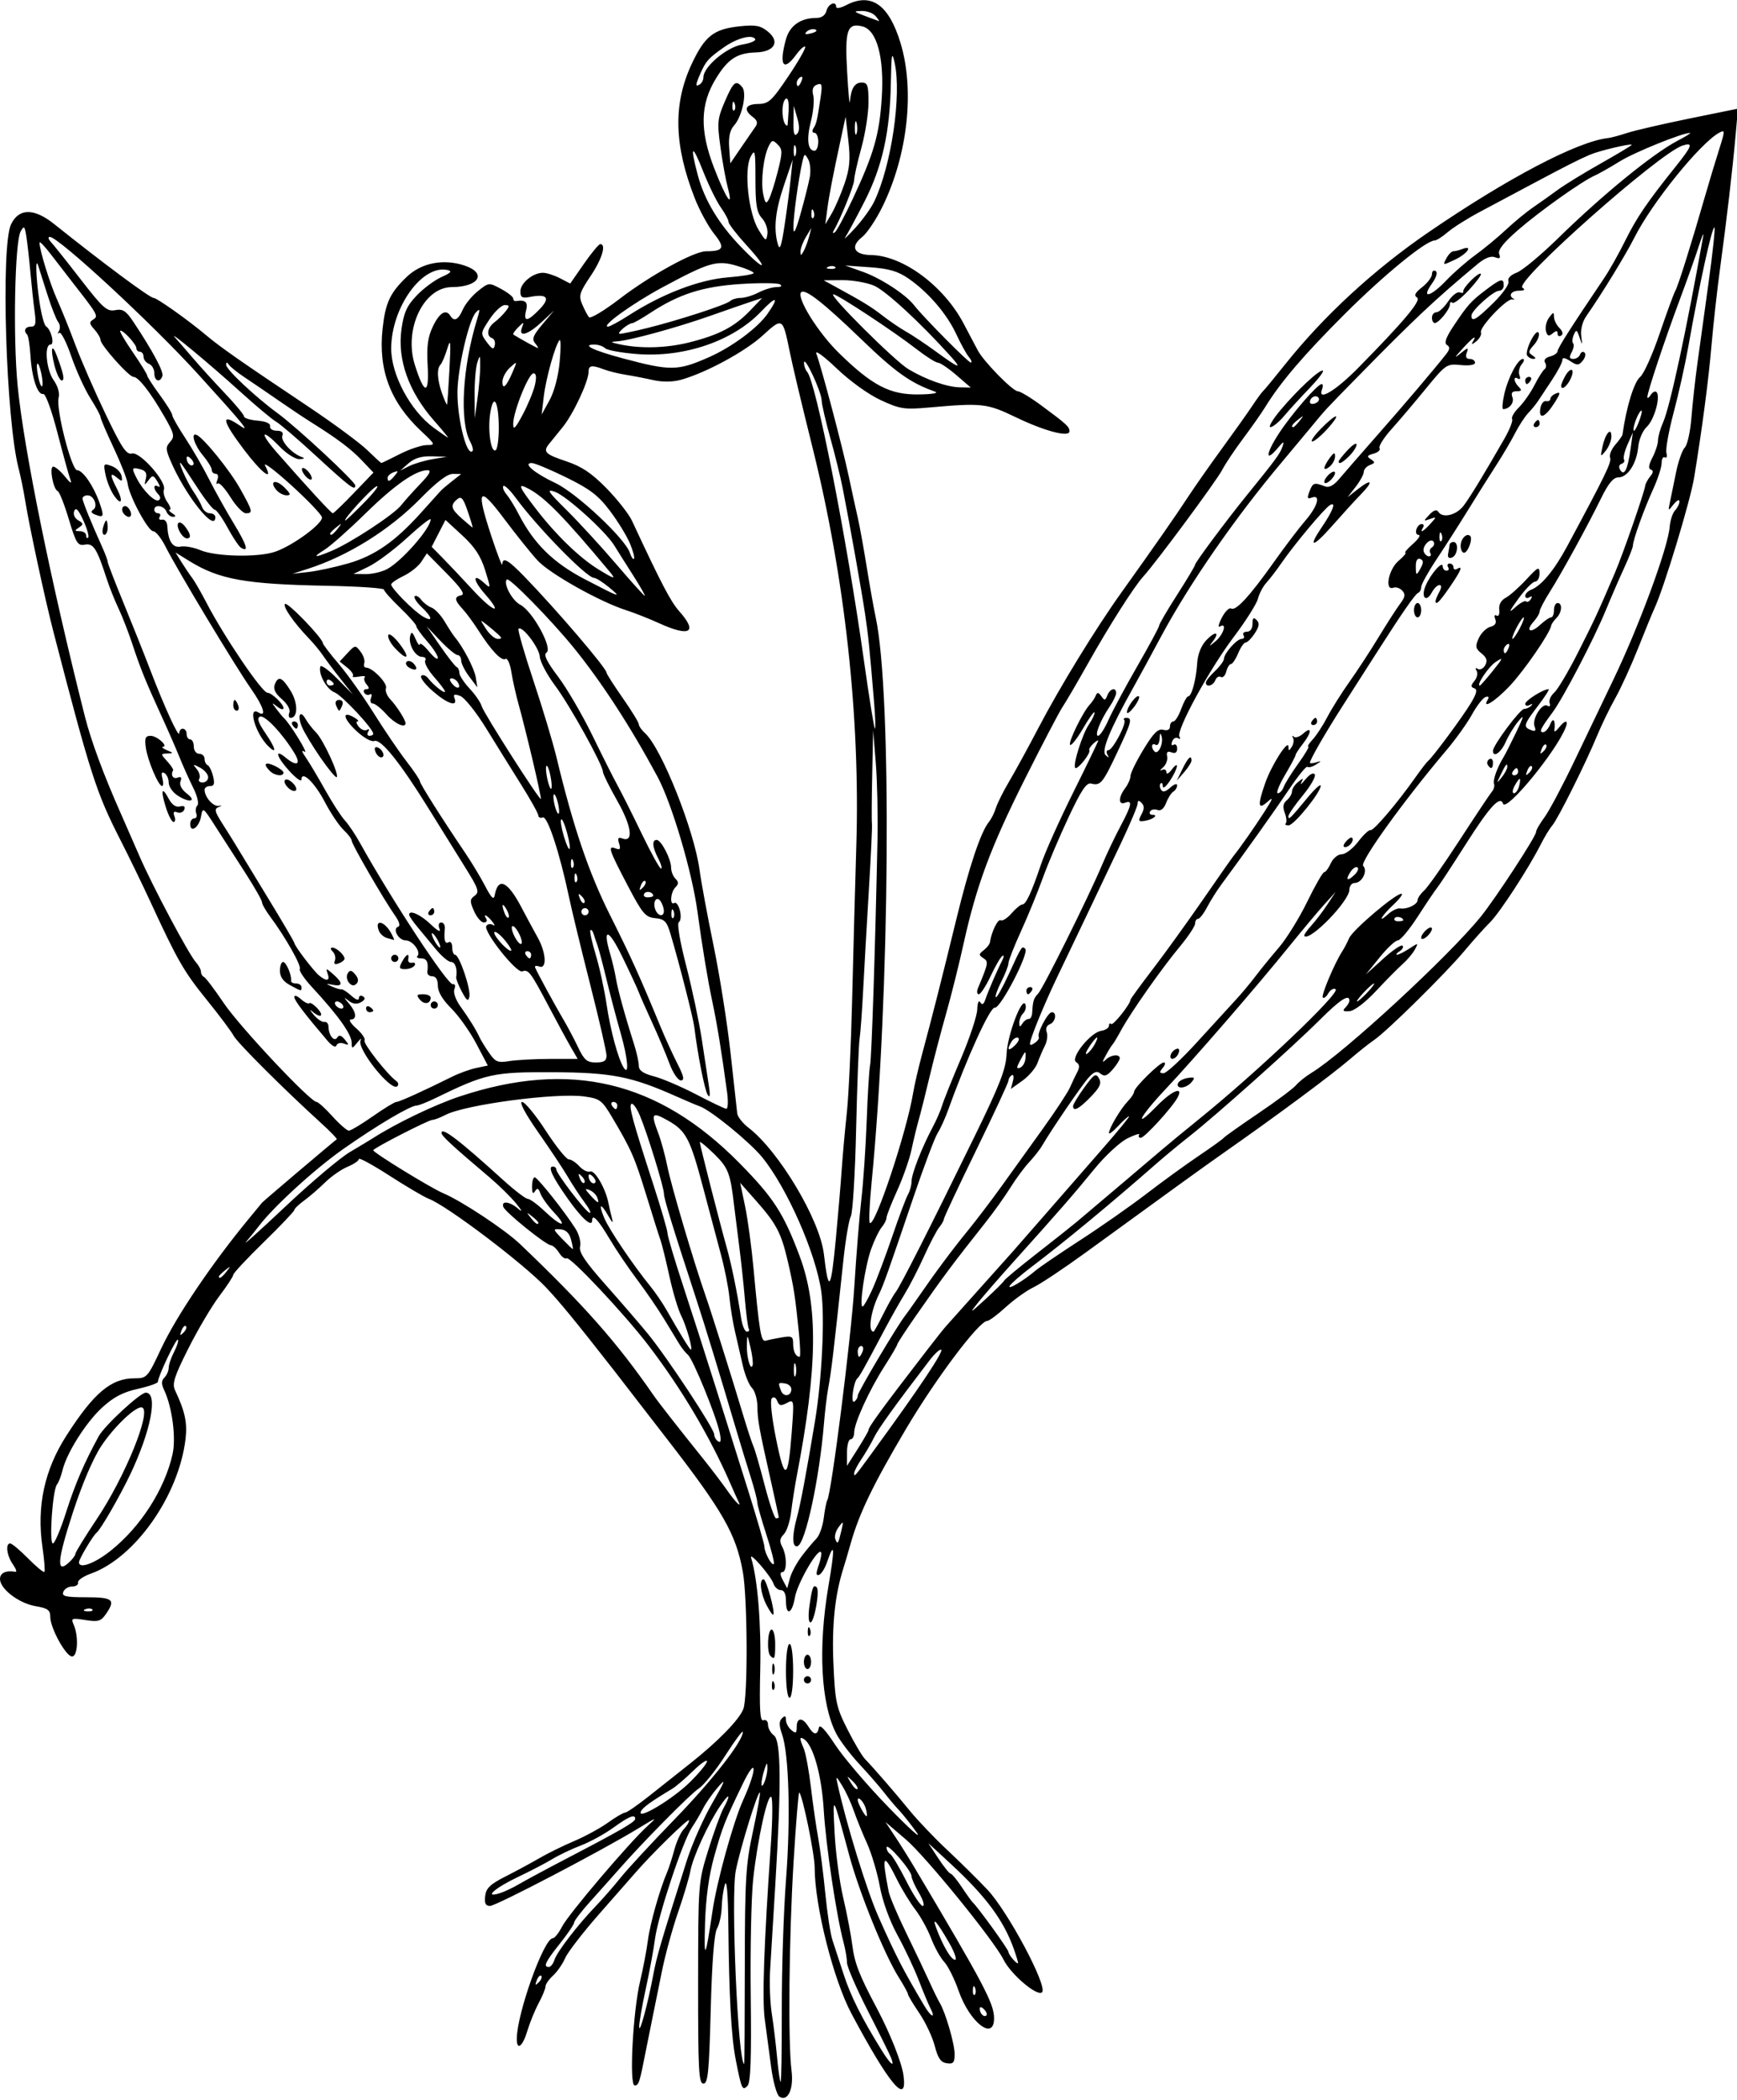<?xml version="1.0" encoding="UTF-8" standalone="no"?>
<!-- Created with Inkscape (http://www.inkscape.org/) -->

<svg
   xmlns:dc="http://purl.org/dc/elements/1.1/"
   xmlns:cc="http://creativecommons.org/ns#"
   xmlns:rdf="http://www.w3.org/1999/02/22-rdf-syntax-ns#"
   xmlns:svg="http://www.w3.org/2000/svg"
   xmlns="http://www.w3.org/2000/svg"
   xmlns:sodipodi="http://sodipodi.sourceforge.net/DTD/sodipodi-0.dtd"
   xmlns:inkscape="http://www.inkscape.org/namespaces/inkscape"
   id="svg36427"
   version="1.1"
   inkscape:version="0.91 r13725"
   width="453.75"
   height="548.438"
   viewBox="0 0 453.75 548.438"
   sodipodi:docname="OregonSlinkpod.svg">
  <defs
     id="defs36431" />
  <sodipodi:namedview
     pagecolor="#ffffff"
     bordercolor="#666666"
     borderopacity="1"
     objecttolerance="10"
     gridtolerance="10"
     guidetolerance="10"
     inkscape:pageopacity="0"
     inkscape:pageshadow="2"
     inkscape:window-width="1600"
     inkscape:window-height="837"
     id="namedview36429"
     showgrid="false"
     inkscape:zoom="1.2216524"
     inkscape:cx="226.875"
     inkscape:cy="274.21875"
     inkscape:window-x="-8"
     inkscape:window-y="-8"
     inkscape:window-maximized="1"
     inkscape:current-layer="svg36427" />
  <path
     style="fill:#000000"
     d="m 203.605,547.62 c -0.681,-0.43 -1.654,-3.903 -2.161,-7.717 -0.507,-3.814 -1.261,-9.466 -1.675,-12.56 -0.705,-5.272 -0.201,-19.566 1.621,-45.938 0.427,-6.188 0.473,-11.608 0.102,-12.045 -0.922,-1.086 -3.625,11.133 -4.739,21.42 -0.502,4.641 -0.792,18.442 -0.643,30.669 0.199,16.384 -0.027,22.529 -0.858,23.36 -1.34,1.34 -1.541,0.892 -3.065,-6.868 -1.165,-5.93 -1.738,-16.444 -1.932,-35.442 -0.08,-7.844 -0.415,-11.765 -0.88,-10.312 -0.413,1.289 -0.793,3.954 -0.844,5.921 -0.051,1.967 -0.607,4.499 -1.234,5.625 -0.739,1.327 -1.316,8.813 -1.641,21.266 -0.423,16.236 -0.719,19.219 -1.907,19.219 -1.217,0 -1.403,-3.533 -1.386,-26.25 0.02,-26.058 0.04,-26.312 2.636,-34.688 1.438,-4.641 3.222,-9.557 3.964,-10.926 2.085,-3.848 1.594,-4.229 -0.835,-0.649 -3.114,4.589 -7.138,13.361 -7.776,16.95 -0.299,1.684 -1.754,6.563 -3.233,10.842 -1.479,4.279 -3.382,11.24 -4.228,15.469 -0.846,4.229 -1.891,9.376 -2.321,11.438 -0.43,2.062 -1.237,6.07 -1.792,8.906 -1.72,8.783 -1.908,9.375 -2.989,9.375 -1.465,0 -0.457,-19.292 1.42,-27.188 0.797,-3.352 1.721,-8.203 2.053,-10.781 0.554,-4.298 3.084,-13.236 5.042,-17.812 0.441,-1.031 1.282,-3.649 1.868,-5.817 0.586,-2.168 1.687,-4.564 2.447,-5.324 0.76,-0.76 1.381,-1.801 1.381,-2.315 0,-0.796 -9.707,8.687 -14.062,13.738 -0.773,0.897 -4.93,5.63 -9.236,10.518 -4.306,4.888 -8.385,10.161 -9.063,11.719 -0.678,1.557 -2.112,3.627 -3.186,4.598 -1.074,0.972 -1.952,2.235 -1.952,2.807 0,0.572 -0.804,2.541 -1.787,4.375 -0.983,1.834 -2.315,5.097 -2.961,7.252 -1.221,4.076 -2.752,5.245 -2.752,2.101 0,-6.541 7.063,-26.309 9.4,-26.309 0.475,0 1.569,-1.371 2.43,-3.047 1.671,-3.252 17.545,-21.932 22.331,-26.279 2.663,-2.419 2.498,-2.379 -2.286,0.552 -9.335,5.72 -37.273,20.336 -38.871,20.336 -1.155,0 -1.488,-0.676 -1.269,-2.578 0.236,-2.055 1.309,-3.091 5.284,-5.105 2.743,-1.39 6.751,-3.554 8.906,-4.809 2.155,-1.255 6.239,-3.263 9.075,-4.463 2.836,-1.2 6.802,-3.36 8.813,-4.801 2.011,-1.441 4.021,-2.619 4.466,-2.619 0.446,0 3.23,-1.917 6.187,-4.259 2.958,-2.342 7.883,-6.245 10.945,-8.672 7.205,-5.711 12.686,-11.338 13.769,-14.137 1.207,-3.118 1.106,-28.999 -0.141,-35.871 -1.784,-9.836 -5.202,-15.818 -19.808,-34.662 -2.241,-2.891 -6.132,-7.924 -8.647,-11.183 -2.515,-3.259 -4.926,-6.378 -5.358,-6.93 -9.97,-12.746 -14.06,-17.732 -17.628,-21.49 -5.977,-6.297 -25.824,-21.305 -30.551,-23.102 -1.224,-0.465 -5.842,-3.179 -10.262,-6.03 -4.42,-2.851 -8.035,-4.823 -8.035,-4.381 0,0.441 -1.329,1.353 -2.953,2.026 -1.624,0.673 -4.271,2.517 -5.882,4.098 -1.611,1.581 -4.079,3.713 -5.484,4.738 -1.406,1.025 -2.556,2.135 -2.556,2.466 0,0.332 -3.586,4.103 -7.969,8.381 -4.383,4.278 -7.969,8.117 -7.969,8.53 0,0.414 -1.631,2.907 -3.624,5.54 -1.993,2.634 -5.636,8.787 -8.094,13.675 -3.689,7.333 -4.301,9.244 -3.502,10.934 2.599,5.497 3.251,8.503 2.753,12.706 -1.756,14.828 -13.183,31.082 -24.755,35.21 -1.958,0.699 -3.454,1.738 -3.325,2.31 0.129,0.572 -0.564,1.04 -1.54,1.04 -0.976,0 -2.018,0.633 -2.314,1.406 -0.448,1.167 0.571,1.406 5.993,1.406 7.031,0 7.76,0.644 5.072,4.481 -1.255,1.791 -2.005,1.999 -5.312,1.47 -3.541,-0.566 -3.787,-0.472 -3.06,1.17 1.346,3.038 1.089,8.348 -0.403,8.348 -1.615,0 -5.701,-7.437 -5.701,-10.378 0,-1.739 -0.671,-2.227 -3.783,-2.753 C 4.957,418.785 0,415.013 0,412.417 c 0,-1.592 1.555,-2.313 4.054,-1.88 0.425,0.074 0.108,-0.814 -0.703,-1.973 -1.583,-2.26 -1.983,-5.44 -0.684,-5.44 0.435,0 2.538,1.764 4.673,3.921 2.135,2.156 4.051,3.738 4.257,3.516 0.206,-0.223 -0.023,-3.147 -0.509,-6.499 -1.54,-10.619 0.51,-20.127 6.279,-29.12 C 24.519,363.794 29.026,360 35.118,360 c 3.261,0 3.418,-0.175 6.963,-7.734 3.982,-8.491 13.22,-22.179 22.873,-33.892 1.658,-2.012 3.225,-3.916 3.483,-4.232 0.373,-0.457 18.32,-15.683 19.533,-16.572 0.173,-0.127 -1.695,-2.058 -4.151,-4.291 -9.783,-8.894 -21.883,-20.978 -22.809,-22.78 -0.539,-1.048 -3.708,-5.281 -7.043,-9.406 C 47.978,253.686 46.401,250.935 39.187,235.312 37.163,230.93 33.679,223.758 31.444,219.375 25.146,207.026 23.685,202.485 13.951,165 11.782,156.647 7.634,137.383 6.583,130.781 6.173,128.203 5.397,124.406 4.859,122.344 1.56,109.703 0.156,64.307 2.887,58.594 4.92,54.343 8.895,54.317 14.15,58.52 26.948,68.757 39.139,77.812 40.124,77.812 c 0.854,0 8.992,5.769 13.612,9.65 3.871,3.252 8.76,6.669 26.923,18.818 6.464,4.323 13.327,9.39 15.251,11.259 1.925,1.869 3.597,3.397 3.717,3.395 0.12,-0.002 2.293,-1.057 4.829,-2.344 2.537,-1.287 5.698,-2.34 7.026,-2.34 2.336,0 2.287,-0.12 -1.533,-3.718 -8.01,-7.545 -11.175,-15.986 -10.007,-26.688 0.739,-6.77 1.929,-9.323 6.304,-13.528 3.803,-3.655 9.551,-4.792 15.049,-2.977 5.998,1.979 3.89,5.611 -3.278,5.649 -7.359,0.038 -12.579,10.999 -9.66,20.281 2.486,7.903 3.796,7.988 3.356,0.217 -0.287,-5.074 0.03,-7.429 1.379,-10.245 1.717,-3.585 3.412,-4.603 4.564,-2.74 0.986,1.595 2.069,1.046 3.237,-1.641 0.616,-1.418 2.402,-3.598 3.968,-4.845 2.826,-2.25 2.87,-2.254 6.025,-0.555 1.748,0.941 3.177,2.067 3.177,2.501 0,0.434 0.316,0.74 0.703,0.679 2.51,-0.396 3.214,0.254 2.662,2.455 -0.772,3.076 0.378,2.964 3.549,-0.346 2.852,-2.977 1.998,-4.062 -2.52,-3.198 -2.074,0.396 -2.519,0.14 -2.519,-1.45 0,-2.16 3.261,-4.85 5.88,-4.85 0.942,0 2.933,0.631 4.425,1.403 l 2.712,1.403 3.569,-5.141 c 1.963,-2.828 3.886,-5.146 4.272,-5.153 1.659,-0.026 0.467,3.902 -2.541,8.371 -2.887,4.291 -3.125,5.099 -2.166,7.36 0.593,1.397 1.387,2.908 1.765,3.358 0.378,0.45 3.989,-1.715 8.025,-4.812 7.974,-6.118 19.412,-12.413 22.556,-12.413 4.622,0 5.045,-0.914 2.111,-4.565 -1.524,-1.897 -3.803,-6.082 -5.064,-9.3 -5.438,-13.876 -5.68,-24.631 -0.789,-35.06 3.429,-7.311 5.759,-9.131 12.592,-9.836 4.134,-0.426 5.398,-0.184 7.338,1.408 3.221,2.643 1.667,5.281 -3.194,5.422 -4.874,0.141 -7.263,1.696 -10.373,6.751 -4.161,6.763 -4.315,13.566 -0.529,23.383 3.14,8.142 5.161,11.048 3.581,5.15 -0.517,-1.93 -1.376,-6.673 -1.909,-10.54 -0.89,-6.453 -0.795,-7.436 1.155,-11.953 2.225,-5.154 2.893,-5.701 4.539,-3.718 1.281,1.543 -0.038,7.683 -2.151,10.019 -1.064,1.176 -1.457,2.986 -1.255,5.791 l 0.293,4.08 2.812,-4.125 c 1.547,-2.269 3.234,-4.719 3.75,-5.446 0.676,-0.952 0.48,-1.661 -0.703,-2.541 -2.548,-1.895 -1.943,-3.354 1.406,-3.392 2.74,-0.031 3.536,-0.762 7.905,-7.252 2.672,-3.969 4.641,-7.434 4.377,-7.698 -0.265,-0.265 -1.326,0.678 -2.358,2.095 -3.345,4.592 -4.545,2.75 -2.65,-4.071 0.981,-3.532 3.842,-5.54 7.895,-5.54 1.402,0 2.367,-0.675 2.681,-1.875 0.489,-1.868 2.541,-2.67 2.541,-0.993 0,0.485 1.16,0.277 2.578,-0.463 6.536,-3.409 11.167,-0.2 14.222,9.857 3.76,12.379 1.868,29.387 -4.768,42.867 -1.632,3.315 -4,6.84 -5.262,7.833 -3.19,2.509 -2.13,4.635 2.342,4.702 8.287,0.122 18.97,8.028 24.169,17.884 1.46,2.768 3.13,5.929 3.711,7.026 1.548,2.919 9.133,10.662 10.445,10.662 0.619,0 3.383,1.668 6.142,3.706 6.643,4.908 7.36,5.565 7.36,6.748 0,1.672 -6.45,-0.018 -14.062,-3.685 -7.49,-3.608 -8.774,-3.752 -22.591,-2.524 -6.509,0.578 -7.599,0.413 -12.656,-1.926 -3.205,-1.482 -8.055,-4.974 -11.524,-8.298 -3.295,-3.157 -5.678,-4.895 -5.296,-3.864 1.339,3.617 6.847,24.451 8.427,31.875 0.878,4.125 1.982,9.188 2.454,11.25 0.472,2.062 1.503,7.758 2.29,12.656 0.787,4.898 1.84,10.805 2.34,13.125 4.271,19.824 3.702,98.723 -1.063,147.491 -0.545,5.581 -0.759,10.379 -0.475,10.663 1.29,1.29 9.643,-23.767 11.313,-33.935 0.339,-2.062 1.414,-6.703 2.39,-10.312 2.504,-9.261 5.088,-19.443 8.922,-35.156 3.34,-13.688 6.363,-22.714 8.479,-25.312 0.63,-0.773 1.455,-2.42 1.833,-3.658 0.378,-1.239 1.963,-4.403 3.521,-7.031 1.558,-2.629 4.926,-8.787 7.483,-13.685 5.632,-10.788 15.009,-26.095 21.823,-35.625 8.758,-12.249 13.951,-19.695 17.332,-24.849 1.805,-2.752 5.812,-8.47 8.906,-12.706 3.094,-4.236 6.638,-9.227 7.876,-11.089 1.238,-1.863 2.505,-3.598 2.816,-3.856 0.311,-0.258 2.941,-3.445 5.845,-7.083 10.111,-12.667 23.178,-24.703 37.369,-34.423 20.657,-14.148 38.941,-23.744 46.913,-24.623 0.795,-0.088 3.046,-0.688 5.003,-1.334 1.957,-0.646 9.273,-2.339 16.257,-3.763 l 12.698,-2.589 -0.589,6.673 c -0.791,8.968 -2.34,22.281 -4.048,34.798 -0.774,5.672 -1.792,14.799 -2.263,20.282 -0.786,9.163 -2.417,21.585 -4.537,34.562 -1.018,6.229 -7.927,29.003 -10.381,34.219 -0.485,1.031 -2.389,5.672 -4.231,10.312 -1.842,4.641 -4.538,10.547 -5.991,13.125 -1.453,2.578 -3.6,7.008 -4.771,9.844 -2.97,7.195 -10.239,21.747 -11.707,23.438 -0.672,0.773 -2.003,2.955 -2.959,4.848 -3.16,6.258 -10.769,17.952 -13.306,20.446 -1.372,1.35 -4.393,4.723 -6.714,7.496 -4.895,5.85 -20.216,20.959 -23.522,23.196 -1.242,0.841 -4.013,3.037 -6.156,4.881 -4.966,4.271 -19.244,14.862 -33.269,24.679 -4.798,3.358 -13.253,9.467 -35.959,25.981 -5.672,4.125 -11.789,8.2 -13.594,9.056 -1.805,0.856 -5.065,3.184 -7.245,5.174 -2.18,1.99 -4.363,3.618 -4.852,3.618 -2.127,0 -13.428,15.021 -21.262,28.263 -8.552,14.454 -12.21,22.031 -14.419,29.862 -0.654,2.32 -1.524,5.273 -1.932,6.562 -2.195,6.928 -3.016,14.867 -2.574,24.89 0.438,9.928 0.734,11.317 3.646,17.085 1.743,3.453 3.802,6.938 4.575,7.744 2.523,2.63 7.89,8.822 11.719,13.521 2.062,2.531 6.482,7.162 9.821,10.291 3.339,3.129 8.034,7.766 10.434,10.305 5.372,5.683 15.832,25.296 14.306,26.823 -1.223,1.223 -8.125,-4.621 -10.076,-8.532 -2.519,-5.049 -20.324,-26.948 -25.519,-31.386 l -5.318,-4.544 2.458,3.699 c 1.352,2.034 3.587,5.597 4.967,7.918 18.266,30.724 20.929,35.759 20.947,39.609 0.029,6.115 -6.379,1.15 -9.278,-7.189 -1.061,-3.051 -2.746,-6.426 -3.744,-7.5 -0.999,-1.074 -2.54,-3.851 -3.425,-6.171 -0.885,-2.32 -2.742,-5.695 -4.128,-7.5 -1.385,-1.805 -3.527,-5.316 -4.76,-7.803 -3.624,-7.31 -4.105,-6.627 -2.195,3.115 0.253,1.289 2.311,6.141 4.574,10.781 2.263,4.641 4.971,10.336 6.018,12.656 1.047,2.32 2.285,4.852 2.751,5.625 1.519,2.519 3.895,10.717 3.891,13.425 -0.004,2.185 -0.361,2.591 -2.057,2.344 -1.558,-0.227 -2.314,-1.316 -3.137,-4.518 -0.597,-2.32 -2.415,-6.178 -4.041,-8.573 -1.626,-2.395 -2.957,-4.618 -2.957,-4.941 0,-0.322 -1.069,-2.278 -2.375,-4.347 -3.737,-5.92 -10.302,-22.071 -12.937,-31.826 -4.434,-16.417 -4.385,-16.34 -3.857,-6.016 0.266,5.199 1.269,12.793 2.23,16.875 0.961,4.082 2.045,9.742 2.409,12.578 0.598,4.664 1.803,7.751 6.399,16.406 3.471,6.536 6.515,14.199 6.961,17.526 1.089,8.117 -3.678,2.463 -13.59,-16.12 -4.73,-8.867 -9.611,-28.234 -9.614,-38.144 -9.3e-4,-3.506 -3.122,-18.727 -4.025,-19.63 -0.197,-0.197 -0.866,7.976 -1.487,18.161 -1.197,19.642 -1.468,47.181 -0.535,54.459 0.62,4.835 -0.952,8.232 -3.162,6.836 z m 0.62,-22.855 c -0.022,-10.441 0.479,-25.734 1.114,-33.984 1.223,-15.895 0.76,-32.631 -1.046,-37.805 -0.806,-2.308 -0.815,-3.392 -0.034,-4.172 0.78,-0.78 1.054,-0.67 1.054,0.425 0,0.813 0.633,2.004 1.406,2.646 1.175,0.975 1.406,0.84 1.406,-0.823 0,-2.508 1.5,-2.565 3.03,-0.115 1.428,2.286 2.358,2.39 2.761,0.307 0.198,-1.025 1.666,0.515 4.244,4.453 2.167,3.311 8.444,10.661 13.948,16.333 5.504,5.672 8.804,8.625 7.333,6.562 -1.471,-2.062 -3.529,-4.657 -4.573,-5.765 -1.044,-1.108 -2.824,-3.217 -3.956,-4.688 -1.132,-1.47 -4.018,-4.782 -6.415,-7.36 -2.396,-2.578 -5.123,-6.177 -6.06,-7.998 -4.017,-7.809 -4.776,-22.465 -2.004,-38.66 1.7,-9.93 1.574,-11.832 -0.404,-6.065 -0.551,1.608 -1.489,3.085 -2.085,3.284 -0.809,0.27 -0.825,-0.38 -0.061,-2.569 0.562,-1.612 0.814,-3.138 0.56,-3.392 -0.925,-0.925 -6.186,8.256 -6.795,11.856 -0.734,4.345 -2.336,4.954 -2.336,0.889 0,-1.816 -0.476,-2.812 -1.343,-2.812 -0.739,0 -1.591,-0.738 -1.895,-1.641 -0.698,-2.075 -6.469,-8.721 -5.85,-6.737 1.676,5.37 2.646,17.271 2.373,29.119 -0.246,10.685 -0.058,13.611 0.856,13.259 0.662,-0.255 1.172,0.261 1.172,1.186 0,0.901 0.696,2.147 1.547,2.769 1.853,1.355 1.958,12.711 0.363,38.919 -0.549,9.023 -1.164,19.148 -1.366,22.5 -0.202,3.352 -0.002,8.414 0.444,11.25 0.446,2.836 1.072,8.004 1.392,11.484 0.32,3.48 0.735,6.328 0.921,6.328 0.186,0 0.321,-8.543 0.299,-18.984 z m 1.088,-88.359 c 0,-4.062 0.396,-7.031 0.938,-7.031 0.542,0 0.938,2.969 0.938,7.031 0,4.062 -0.396,7.031 -0.938,7.031 -0.542,0 -0.938,-2.969 -0.938,-7.031 z m -3.676,3.672 c 0.045,-1.092 0.267,-1.314 0.566,-0.566 0.271,0.677 0.238,1.485 -0.074,1.797 -0.312,0.312 -0.533,-0.242 -0.492,-1.23 z M 210,438.75 c 0,-0.516 0.422,-0.938 0.938,-0.938 0.516,0 0.938,0.422 0.938,0.938 0,0.516 -0.422,0.938 -0.938,0.938 -0.516,0 -0.938,-0.422 -0.938,-0.938 z m -8.289,-2.812 c 0,-1.289 0.213,-1.816 0.473,-1.172 0.26,0.645 0.26,1.699 0,2.344 -0.26,0.645 -0.473,0.117 -0.473,-1.172 z M 210,434.062 c 0,-1.031 0.422,-1.875 0.938,-1.875 0.516,0 0.938,0.844 0.938,1.875 0,1.031 -0.422,1.875 -0.938,1.875 -0.516,0 -0.938,-0.844 -0.938,-1.875 z M 201.25,432.5 c -0.992,-0.992 -0.725,-6.875 0.312,-6.875 0.516,0 0.938,1.688 0.938,3.75 0,3.832 -0.155,4.22 -1.25,3.125 z m 9.762,-6.484 c 0.045,-1.092 0.267,-1.314 0.566,-0.566 0.271,0.677 0.238,1.485 -0.074,1.797 -0.312,0.312 -0.533,-0.242 -0.492,-1.23 z m 0.457,-6.719 c 0.686,-4.73 1.019,-5.559 1.883,-4.695 0.843,0.843 -0.646,9.148 -1.64,9.148 -0.526,0 -0.625,-1.818 -0.242,-4.453 z m -11.244,-0.101 c -1.558,-3.012 -1.971,-6.696 -0.751,-6.696 0.724,0 3.081,8.621 2.522,9.228 -0.163,0.177 -0.96,-0.962 -1.771,-2.532 z m -5.663,94.319 c 0.028,-22.935 0.248,-26.541 2.145,-35.276 1.163,-5.351 1.97,-9.874 1.793,-10.05 -0.498,-0.498 -5.117,14.471 -6.298,20.414 -1.331,6.696 0.587,50.468 2.211,50.458 0.064,-3.5e-4 0.131,-11.496 0.149,-25.547 z m 38.212,23.973 c -0.332,-0.866 -3.061,-6.385 -6.064,-12.265 -3.003,-5.88 -5.46,-11.556 -5.46,-12.613 0,-1.058 -0.405,-3.449 -0.901,-5.313 -1.882,-7.083 -4.612,-25.329 -5.167,-34.536 -0.553,-9.17 -2.764,-17.047 -5.209,-18.558 -1.149,-0.71 -1.147,-0.157 0.007,2.551 0.505,1.184 1.341,5.739 1.858,10.122 0.517,4.383 1.366,10.289 1.887,13.125 0.52,2.836 1.359,9.375 1.864,14.531 0.505,5.156 1.343,10.641 1.863,12.188 0.52,1.547 1.831,5.555 2.913,8.906 1.84,5.698 4.772,11.554 9.973,19.922 2.29,3.684 3.464,4.62 2.436,1.941 z M 170.686,515.625 c 0.898,-4.767 1.909,-8.204 8.748,-29.746 1.347,-4.243 4.349,-10.993 6.67,-15 3.295,-5.687 3.634,-6.611 1.547,-4.213 -1.471,1.69 -3.251,4.221 -3.957,5.625 -0.706,1.404 -2.032,3.666 -2.948,5.027 -2.371,3.524 -8.853,23.071 -9.635,29.05 -0.362,2.771 -1.463,8.724 -2.448,13.231 -0.984,4.506 -1.743,8.936 -1.686,9.844 0.117,1.87 2.248,-6.07 3.707,-13.818 z m 72.302,8.763 c -0.491,-0.953 -1.851,-4.218 -3.023,-7.258 -1.172,-3.039 -3.661,-8.313 -5.532,-11.719 -2.039,-3.712 -3.881,-8.803 -4.599,-12.707 -0.659,-3.583 -2.167,-8.645 -3.351,-11.25 -1.184,-2.605 -2.734,-6.424 -3.444,-8.486 -0.71,-2.062 -2.073,-5.016 -3.03,-6.562 -1.619,-2.619 -1.704,-2.651 -1.226,-0.469 2.27,10.379 7.666,27.888 10.691,34.688 4.555,10.241 6.405,13.837 11.926,23.174 1.857,3.141 3.151,3.62 1.589,0.589 z m 14.059,0.409 c -0.673,-0.673 -1.109,-0.728 -1.109,-0.141 0,1.251 1.109,2.36 1.734,1.734 0.266,-0.266 -0.015,-0.984 -0.625,-1.594 z m -2.344,-5.598 c -0.299,-0.748 -0.521,-0.526 -0.566,0.566 -0.041,0.988 0.181,1.542 0.492,1.23 0.312,-0.312 0.345,-1.12 0.074,-1.797 z m -113.321,-3.13 c -0.289,-0.289 -0.813,0.232 -1.165,1.156 -0.509,1.336 -0.401,1.444 0.525,0.525 0.641,-0.636 0.929,-1.392 0.64,-1.681 z m 3.46,-4.187 c 0.671,-2.113 6.079,-9.14 10.865,-14.116 1.76,-1.83 4.677,-5.17 6.481,-7.421 1.805,-2.251 8.121,-9.08 14.037,-15.174 9.828,-10.124 17.863,-20.407 17.821,-22.808 -0.009,-0.527 -2.056,2.222 -4.548,6.109 -2.492,3.887 -5.615,7.777 -6.94,8.645 -2.267,1.485 -14.698,14.078 -21.047,21.32 -1.582,1.805 -4.819,5.434 -7.194,8.066 -2.374,2.632 -4.322,5.163 -4.327,5.625 -0.006,0.462 -1.688,2.95 -3.74,5.528 -3.807,4.784 -4.425,6.094 -2.876,6.094 0.481,0 1.141,-0.841 1.467,-1.868 z m 120.019,-2.772 c -2.646,-7.5 -7.304,-13.794 -16.479,-22.268 l -5.886,-5.436 2.627,3.984 c 1.445,2.191 2.887,3.987 3.206,3.991 0.318,0.004 1.629,1.586 2.914,3.516 1.284,1.93 2.566,3.72 2.849,3.978 1.369,1.249 9.347,12.301 9.347,12.948 0,0.676 1.927,2.99 2.49,2.99 0.132,0 -0.348,-1.666 -1.067,-3.703 z m -78.753,-9.891 c 1.165,-7.899 5.441,-23.368 8.047,-29.115 3.712,-8.187 3.554,-11.818 -0.178,-4.081 -4.68,9.702 -5.29,11.259 -7.448,19.002 -1.352,4.851 -2.157,10.776 -2.357,17.344 -0.305,10 0.091,9.356 1.937,-3.149 z m 61.825,8.203 c -3.179,-5.535 -4.61,-7.146 -3.325,-3.744 1.766,4.677 3.861,8.197 4.88,8.197 0.551,0 -0.148,-2.004 -1.555,-4.453 z m -7.841,-12.944 c -1.082,-1.834 -1.974,-3.838 -1.982,-4.453 -0.019,-1.498 -6.468,-8.927 -6.513,-7.502 -0.019,0.614 0.397,1.384 0.926,1.71 0.528,0.327 2.432,3.516 4.231,7.087 1.798,3.571 3.728,6.493 4.288,6.493 0.56,0 0.133,-1.501 -0.949,-3.335 z M 135.469,492.177 c 1.547,-0.919 7.242,-3.982 12.656,-6.806 14.041,-7.323 17.796,-9.494 17.805,-10.293 0.015,-1.338 -1.604,-0.69 -5.711,2.287 -2.269,1.645 -6.071,3.73 -8.45,4.635 -2.379,0.905 -5.754,2.513 -7.5,3.574 -1.746,1.061 -5.762,3.154 -8.924,4.651 -5.972,2.827 -9.111,5.573 -4.915,4.299 1.225,-0.372 3.492,-1.428 5.039,-2.348 z m 44.766,-26.707 c 2.449,-2.423 4.453,-4.871 4.453,-5.44 0,-0.569 -1.648,0.574 -3.661,2.54 -2.014,1.966 -4.46,4.056 -5.436,4.643 -5.828,3.507 -7.798,4.946 -8.203,5.991 -0.87,2.246 8.398,-3.334 12.847,-7.735 z m 45.971,7.016 c -0.465,-1.777 -2.143,-3.596 -2.143,-2.323 0,0.797 1.856,4.212 2.289,4.212 0.191,0 0.126,-0.85 -0.146,-1.89 z m -3.475,-7.273 c -1.614,-1.546 -1.634,-1.526 -0.448,0.448 0.683,1.137 1.443,1.865 1.69,1.618 0.247,-0.247 -0.312,-1.177 -1.241,-2.067 z m -22.264,-3.493 c -0.022,-1.507 -0.175,-1.415 -0.778,0.469 -1.027,3.205 -1.027,5.67 0,3.281 0.443,-1.031 0.793,-2.719 0.778,-3.75 z M 24.121,420.371 c -0.312,-0.312 -1.12,-0.345 -1.797,-0.074 -0.748,0.299 -0.526,0.521 0.566,0.566 0.988,0.041 1.542,-0.181 1.23,-0.492 z M 209.452,406.426 c 1.317,-1.727 3.034,-3.778 3.815,-4.56 0.781,-0.781 1.644,-3.199 1.917,-5.372 0.273,-2.173 0.685,-4.256 0.915,-4.629 1.085,-1.756 6.242,-42.446 7.068,-55.772 0.511,-8.25 1.346,-18.586 1.856,-22.969 0.509,-4.383 1.131,-13.576 1.381,-20.429 0.25,-6.853 0.65,-13.392 0.89,-14.531 0.402,-1.916 1.358,-31.085 1.926,-58.79 0.132,-6.445 -0.068,-15.516 -0.445,-20.156 l -0.685,-8.438 -0.249,11.719 c -0.137,6.445 -0.167,12.133 -0.066,12.64 0.101,0.506 -0.262,8.311 -0.806,17.344 -0.544,9.033 -1.218,20.853 -1.497,26.267 -0.28,5.414 -0.699,11.109 -0.933,12.656 -0.234,1.547 -0.639,12.213 -0.902,23.702 -0.262,11.489 -0.884,21.649 -1.381,22.578 -0.497,0.929 -1.37,6.083 -1.941,11.454 -2.6,24.482 -3.125,28.894 -4.004,33.672 -0.332,1.805 -0.811,5.812 -1.064,8.906 -1.182,14.43 -4.837,31.426 -6.907,32.116 -1.423,0.474 -1.492,-2.727 -0.162,-7.517 0.897,-3.231 2.518,-11.856 4.71,-25.068 1.826,-11.007 2.608,-27.015 1.656,-33.888 -1.379,-9.948 -8.987,-27.224 -15.481,-35.148 -3.273,-3.994 -13.401,-12.25 -16.249,-13.245 -0.773,-0.27 -3.545,-1.444 -6.16,-2.609 -11.726,-5.224 -16.908,-6.237 -32.277,-6.311 -15.498,-0.074 -17.529,0.375 -30.658,6.78 -2.167,1.057 -4.36,1.922 -4.875,1.922 -1.641,0 -10.389,5.181 -19.177,11.358 -7.478,5.256 -18.143,14.999 -22.088,20.179 -0.731,0.959 -2.207,2.781 -3.281,4.049 -1.074,1.268 3.528,-2.863 10.226,-9.179 6.698,-6.316 14.292,-12.732 16.875,-14.258 2.583,-1.526 5.329,-3.18 6.102,-3.675 6.025,-3.858 16.029,-8.663 22.567,-10.84 28.808,-9.594 51.873,-4.112 73.058,17.363 8.924,9.046 11.585,13.158 15.777,24.378 4.862,13.013 4.658,29.05 -0.728,57.188 -0.543,2.836 -1.223,7.155 -1.512,9.598 -0.289,2.443 -1.152,5.07 -1.92,5.837 -1.052,1.052 -1.154,1.847 -0.413,3.231 1.264,2.361 1.271,6.646 0.012,6.646 -0.621,0 -0.562,0.76 0.163,2.109 l 1.134,2.109 0.71,-2.639 c 0.39,-1.452 1.787,-4.052 3.104,-5.778 z M 19.688,405.854 c 0,-0.402 2.514,-4.49 5.588,-9.084 7.363,-11.008 14.317,-28.058 11.883,-29.138 -1.426,-0.633 -7.231,4.817 -10.704,10.049 -2.112,3.181 -5.003,9.94 -7.398,17.294 -4.086,12.545 -4.394,16.158 -1.128,13.202 0.968,-0.876 1.759,-1.921 1.759,-2.323 z m 9.139,-0.755 c 7.833,-6.192 14.186,-16.073 16.247,-25.271 0.962,-4.293 -0.098,-12.343 -2.213,-16.8 -0.741,-1.561 -0.715,-2.423 0.096,-3.234 0.608,-0.608 1.109,-1.76 1.112,-2.559 0.003,-0.799 0.644,-2.676 1.423,-4.171 0.779,-1.495 1.217,-2.918 0.971,-3.163 -0.433,-0.433 -5.213,9.658 -5.213,11.005 0,0.369 -2.376,1.203 -5.28,1.853 -3.89,0.871 -6.346,2.164 -9.329,4.914 -4.235,3.904 -9.239,11.844 -10.325,16.386 -0.35,1.463 -1.001,3.126 -1.446,3.695 -1.137,1.454 -2.085,15.372 -1.047,15.372 0.466,0 2.024,-3.691 3.462,-8.203 2.333,-7.316 4.712,-12.855 8.509,-19.807 C 27.298,372.36 36.605,363.75 38.079,363.75 c 3.297,0 1.361,10.033 -4.16,21.562 -2.722,5.684 -7.685,14.266 -8.675,15 -0.896,0.664 -4.61,6.89 -4.615,7.734 -0.009,1.806 4.014,0.359 8.198,-2.948 z m 171.361,-4.312 c -1.306,-4.002 -2.375,-7.8 -2.375,-8.44 0,-0.64 -0.787,-3.645 -1.748,-6.677 -0.962,-3.032 -2.624,-8.466 -3.695,-12.075 -4.954,-16.698 -8.067,-26.875 -10.468,-34.219 -6.283,-19.22 -8.464,-26.332 -8.464,-27.595 0,-1.695 -4.334,-15.758 -6.296,-20.426 -0.806,-1.92 -1.79,-3.29 -2.186,-3.045 -0.777,0.48 0.23,4.186 5.814,21.397 1.983,6.112 3.605,11.703 3.605,12.425 0,0.722 1.838,6.901 4.084,13.732 2.246,6.83 6.006,18.536 8.354,26.013 2.348,7.477 6.206,19.742 8.572,27.258 2.366,7.515 4.302,14.187 4.302,14.827 0,1.54 1.91,5.067 2.451,4.527 0.233,-0.233 -0.645,-3.698 -1.951,-7.7 z m 19.586,-0.943 c 0.618,-2.624 0.571,-2.689 -0.701,-0.977 -0.75,1.01 -1.148,2.399 -0.883,3.087 0.604,1.575 0.768,1.357 1.585,-2.111 z m -16.336,-3.56 c 0,-0.153 -0.895,-4.266 -1.989,-9.141 -3.211,-14.306 -3.552,-16.183 -3.595,-19.811 -0.022,-1.897 -0.665,-4.073 -1.428,-4.835 -0.763,-0.763 -1.846,-3.43 -2.406,-5.926 -0.561,-2.497 -1.467,-6.438 -2.015,-8.758 -0.547,-2.32 -1.201,-6.328 -1.453,-8.906 -0.252,-2.578 -1.256,-7.641 -2.232,-11.25 -0.976,-3.609 -3.024,-11.307 -4.552,-17.105 -3.472,-13.179 -4.525,-15.203 -9.301,-17.887 -4.201,-2.361 -4.507,-1.953 -2.499,3.332 0.739,1.944 1.805,5.855 2.37,8.691 0.982,4.931 6.872,24.862 9.974,33.75 1.568,4.494 6.629,20.561 9.892,31.406 1.086,3.609 2.271,7.195 2.634,7.969 0.362,0.773 1.67,5.309 2.906,10.078 1.236,4.77 2.573,8.672 2.97,8.672 0.398,0 0.723,-0.125 0.723,-0.278 z m -10.568,-4.175 c -0.202,-0.387 -1.102,-2.391 -2.001,-4.453 -5.468,-12.544 -12.92,-25.102 -21.64,-36.468 -6.284,-8.191 -20.3,-23.091 -21.198,-22.535 -0.43,0.265 -1.318,-0.377 -1.975,-1.429 -0.657,-1.051 -1.62,-1.938 -2.14,-1.971 -1.35,-0.085 -11.981,-8.669 -12.439,-10.043 -0.561,-1.682 1.677,-1.398 3.886,0.494 1.221,1.046 1.018,0.54 -0.559,-1.395 -1.361,-1.67 -4.511,-4.757 -6.998,-6.861 -9.533,-8.062 -12.451,-10.755 -12.471,-11.51 -0.045,-1.729 4.503,1.736 16.104,12.266 2.982,2.707 5.876,4.922 6.43,4.922 0.555,0 2.562,1.473 4.461,3.273 4.357,4.13 6.193,4.318 2.366,0.242 -1.573,-1.676 -3.155,-3.879 -3.516,-4.896 -0.502,-1.419 -0.834,-1.559 -1.425,-0.603 -0.523,0.847 -0.77,0.463 -0.77,-1.198 0,-1.344 0.307,-2.444 0.682,-2.444 0.728,0 7.887,9.01 10.691,13.455 0.928,1.471 1.459,3.543 1.182,4.604 -0.38,1.452 1.285,3.948 6.713,10.068 3.97,4.476 8.905,10.199 10.967,12.719 5.068,6.192 17.344,24.794 17.344,26.283 0,0.658 0.467,1.486 1.038,1.838 0.726,0.449 0.835,-0.282 0.362,-2.436 -0.989,-4.503 -6.933,-19.03 -8.244,-20.148 -0.619,-0.527 -1.633,-1.793 -2.254,-2.812 -0.621,-1.019 -2.41,-3.963 -3.974,-6.541 -1.564,-2.578 -4.744,-7.219 -7.066,-10.312 -2.322,-3.094 -5.531,-7.84 -7.131,-10.547 -2.976,-5.034 -4.606,-6.779 -4.606,-4.931 0,1.944 -2.663,-0.414 -6.351,-5.624 -4.034,-5.699 -5.308,-8.43 -3.932,-8.43 0.499,0 0.908,0.328 0.908,0.728 0,1.092 7.529,10.935 8.685,11.355 0.552,0.201 -0.017,-1.006 -1.263,-2.681 -1.246,-1.675 -3.232,-4.695 -4.412,-6.71 -1.18,-2.015 -4.65,-7.242 -7.709,-11.616 -3.369,-4.815 -5.044,-7.952 -4.246,-7.952 0.724,0 3.51,3.375 6.19,7.5 2.68,4.125 5.386,7.5 6.013,7.5 0.627,0 1.877,0.815 2.779,1.812 0.902,0.996 2.174,1.607 2.827,1.356 1.187,-0.455 4.03,4.446 4.751,8.192 0.203,1.053 0.613,2.83 0.911,3.949 0.41,1.538 0.184,1.405 -0.928,-0.544 -2.027,-3.555 -2.648,-3.237 -1.068,0.547 1.265,3.027 7.478,12.219 12.145,17.969 1.256,1.547 3.121,4.289 4.145,6.094 3.428,6.041 6.049,10.312 6.329,10.312 0.6,0 -1.182,-6.25 -2.54,-8.906 -0.79,-1.547 -2.172,-6.188 -3.071,-10.312 -0.899,-4.125 -1.939,-8.344 -2.313,-9.375 -0.373,-1.031 -2.039,-6.305 -3.701,-11.719 -3.055,-9.953 -3.92,-11.921 -8.995,-20.462 -2.595,-4.369 -3.152,-4.781 -7.211,-5.342 -7.406,-1.023 -31.108,2.129 -36.273,4.824 -1.349,0.704 -2.876,1.283 -3.392,1.286 -1.023,0.007 -15.467,7.418 -15.467,7.937 0,0.624 15.123,9.907 18.304,11.236 4.704,1.966 16.124,9.522 20.04,13.261 16.796,16.035 25.306,25.668 34.811,39.405 1.403,2.028 6.339,8.343 13.1,16.76 2.071,2.578 4.871,6.27 6.224,8.203 2.153,3.078 3.931,4.808 2.891,2.812 z m 13.946,-17.99 c 0.648,-8.587 0.63,-8.698 -1.266,-7.683 -1.548,0.828 -2.04,0.728 -2.517,-0.516 -0.355,-0.925 -0.927,-1.201 -1.424,-0.686 -0.485,0.502 -0.02,4.896 1.118,10.555 2.266,11.274 3.14,10.917 4.09,-1.67 z m 20.83,5.569 C 240.234,362.468 246.888,352.5 245.794,352.5 c -0.454,0 -1.713,1.16 -2.797,2.578 -9.412,12.305 -13.507,17.992 -14.683,20.391 -0.759,1.547 -2.234,4.078 -3.278,5.625 -1.044,1.547 -1.901,3.199 -1.904,3.672 -0.007,1.098 0.032,1.053 4.514,-5.078 z m -0.77,-6.164 c 0,-0.822 3.637,-5.789 15.469,-21.126 2.062,-2.673 4.172,-5.332 4.688,-5.909 0.516,-0.576 4.312,-4.823 8.438,-9.437 4.125,-4.614 8.133,-9.092 8.906,-9.95 0.773,-0.859 4.659,-5.304 8.635,-9.879 3.976,-4.574 10.646,-12.219 14.824,-16.989 4.177,-4.77 7.375,-8.672 7.106,-8.672 -0.269,0 -1.561,1.156 -2.87,2.569 -1.31,1.413 -2.382,2.216 -2.382,1.785 0,-1.191 3.073,-6.359 4.922,-8.277 0.902,-0.936 1.641,-2.053 1.641,-2.483 0,-1.084 6.671,-7.656 7.771,-7.656 0.493,0 0.371,0.633 -0.271,1.406 -0.947,1.141 -0.909,1.406 0.202,1.406 0.753,0 4.707,-3.671 8.787,-8.158 4.08,-4.487 8.614,-9.444 10.077,-11.016 1.463,-1.572 3.773,-4.334 5.135,-6.139 1.362,-1.805 4.112,-5.18 6.111,-7.5 2,-2.32 5.331,-7.699 7.404,-11.953 2.072,-4.254 4.07,-7.734 4.438,-7.734 0.369,0 1.151,-1.055 1.738,-2.344 0.594,-1.305 1.859,-2.344 2.852,-2.344 0.981,0 2.906,-1.471 4.277,-3.269 1.371,-1.798 2.837,-3.169 3.258,-3.047 0.791,0.229 6.973,-7.036 11.705,-13.755 1.486,-2.11 2.979,-4.047 3.318,-4.305 1.148,-0.873 9.156,-11.697 11.207,-15.148 1.507,-2.536 1.727,-3.535 0.844,-3.832 -0.956,-0.322 -0.945,-0.705 0.057,-1.92 0.689,-0.835 0.94,-2.023 0.558,-2.641 -0.425,-0.688 -0.297,-0.878 0.33,-0.49 0.564,0.348 1.426,-0.084 1.917,-0.96 0.662,-1.183 0.416,-1.979 -0.956,-3.09 -1.598,-1.294 -1.696,-1.83 -0.72,-3.972 0.62,-1.361 1.975,-2.697 3.01,-2.968 1.267,-0.331 1.693,-0.986 1.303,-2.003 -0.337,-0.877 -0.192,-1.271 0.346,-0.939 0.525,0.324 0.824,-0.34 0.692,-1.534 -0.146,-1.324 0.471,-2.476 1.663,-3.101 1.043,-0.547 3.457,-2.683 5.365,-4.745 3.123,-3.376 3.471,-3.54 3.494,-1.641 0.014,1.16 -0.502,2.126 -1.147,2.146 -0.645,0.02 -2.611,2.024 -4.37,4.453 -2.464,3.404 -2.663,3.931 -0.868,2.299 1.281,-1.165 2.573,-1.875 2.87,-1.578 0.297,0.297 0.858,0.025 1.247,-0.605 0.452,-0.731 0.317,-0.903 -0.375,-0.476 -0.595,0.368 -1.082,0.209 -1.082,-0.353 0,-0.562 0.675,-1.281 1.5,-1.598 2.705,-1.038 6.07,-5.098 9.472,-11.425 10.072,-18.736 11.629,-21.95 11.19,-23.096 -0.265,-0.691 0.336,-2.198 1.335,-3.35 0.999,-1.152 1.852,-2.346 1.895,-2.654 1.008,-7.22 3.017,-13.764 4.633,-15.091 0.942,-0.773 3.217,-5.836 5.056,-11.25 1.839,-5.414 3.694,-10.477 4.124,-11.25 0.772,-1.391 4.143,-12.127 7.8,-24.844 1.038,-3.609 2.657,-8.98 3.598,-11.936 1.597,-5.016 1.603,-5.316 0.096,-4.509 -4.909,2.627 -17.553,18.236 -22.167,27.364 -2.338,4.626 -8.56,14.782 -12.591,20.552 -0.998,1.428 -1.538,3.526 -1.329,5.156 0.333,2.589 0.308,2.612 -0.437,0.404 -0.698,-2.068 -0.875,-2.146 -1.505,-0.663 -0.392,0.925 -0.465,1.929 -0.162,2.233 0.303,0.303 0.13,1.34 -0.386,2.303 -0.715,1.337 -0.615,1.752 0.424,1.752 0.749,0 1.549,-0.527 1.78,-1.172 0.23,-0.645 0.747,-0.866 1.149,-0.491 0.402,0.374 0.189,1.333 -0.473,2.13 -1.055,1.271 -1.457,1.284 -3.259,0.103 -1.426,-0.935 -2.055,-1.011 -2.055,-0.25 0,0.603 -1.23,2.95 -2.734,5.216 -1.504,2.266 -3.156,4.757 -3.672,5.537 -0.516,0.78 -1.658,2.176 -2.539,3.102 -0.881,0.926 -2.418,3.284 -3.415,5.239 -0.997,1.955 -3.23,5.745 -4.961,8.421 -1.731,2.677 -5.046,7.947 -7.366,11.711 -2.32,3.764 -6.012,9.54 -8.203,12.835 -2.191,3.295 -3.984,6.533 -3.984,7.195 0,0.662 -0.353,1.345 -0.783,1.516 -0.797,0.318 -4.188,5.209 -10.935,15.771 -2.062,3.229 -5.944,9.298 -8.626,13.487 -4.769,7.45 -8.718,14.297 -8.718,15.116 0,0.226 0.738,0.181 1.641,-0.1 1.46,-0.454 1.452,-0.39 -0.07,0.584 -0.941,0.602 -1.941,0.864 -2.222,0.583 -0.281,-0.281 -2.407,2.317 -4.724,5.773 -3.727,5.56 -11.734,16.812 -17.806,25.023 -1.148,1.553 -2.809,4.195 -3.689,5.87 -0.881,1.676 -1.945,3.047 -2.365,3.047 -0.42,0 -0.764,0.553 -0.764,1.228 0,0.675 -1.793,3.38 -3.984,6.011 -4.729,5.677 -12.832,17.212 -15.331,21.823 -0.978,1.805 -1.989,3.492 -2.247,3.75 -0.258,0.258 -1.046,1.523 -1.751,2.812 -1.008,1.843 -1.018,2.093 -0.047,1.172 1.406,-1.334 3.673,-1.567 3.673,-0.378 0,0.437 -0.837,1.759 -1.861,2.939 -1.432,1.651 -2.153,1.903 -3.129,1.093 -0.974,-0.809 -1.708,-0.567 -3.166,1.045 -1.763,1.949 -9.722,13.601 -12.117,17.74 -0.58,1.001 -2.111,2.954 -3.403,4.339 -1.292,1.385 -3.495,4.367 -4.895,6.626 -1.4,2.259 -4.299,6.322 -6.441,9.028 -8.82,11.143 -11.082,14.177 -18.36,24.627 -2.614,3.754 -4.754,7.043 -4.754,7.311 0,0.267 -1.506,2.839 -3.346,5.716 -3.958,6.187 -7.904,14.823 -7.904,17.297 0,0.967 -0.422,1.758 -0.938,1.758 -0.516,0 -0.938,1.559 -0.938,3.465 l 0,3.465 2.812,-4.435 c 1.547,-2.439 2.812,-4.648 2.812,-4.909 z m 53.438,-84.633 c 0,-0.438 1.317,-2.615 2.926,-4.836 2.564,-3.539 3.04,-3.836 3.847,-2.395 0.725,1.296 0.263,2.323 -2.173,4.836 -3.05,3.147 -4.6,3.954 -4.6,2.395 z m 25.527,-13.441 c 0.204,-0.612 0.872,-1.28 1.485,-1.485 0.685,-0.228 0.895,0.2 0.544,1.113 -0.654,1.704 -2.592,2.059 -2.029,0.371 z m 45.741,-55.628 c 0.652,-0.786 1.379,-1.236 1.615,-1 0.65,0.65 -0.671,2.429 -1.804,2.429 -0.622,0 -0.551,-0.538 0.189,-1.429 z m -15.704,-4.761 c 0.311,-0.311 0.193,-1.544 -0.262,-2.74 -0.592,-1.558 -0.442,-2.494 0.529,-3.3 0.745,-0.619 1.355,-1.654 1.355,-2.302 0,-0.647 0.714,-1.756 1.586,-2.463 1.366,-1.108 1.485,-1.091 0.856,0.12 -0.402,0.773 0.09,0.4 1.092,-0.831 1.076,-1.32 2.067,-1.84 2.421,-1.269 0.329,0.533 -1.087,3.008 -3.147,5.501 -2.06,2.493 -3.746,4.941 -3.746,5.44 0,1.074 0.467,0.618 5.069,-4.947 1.853,-2.24 3.369,-3.603 3.369,-3.029 0,1.716 -6.924,10.272 -8.359,10.33 -0.73,0.029 -1.074,-0.201 -0.763,-0.512 z M 369.375,159.375 c 0,-1.031 0.422,-1.875 0.938,-1.875 0.516,0 0.938,0.844 0.938,1.875 0,1.031 -0.422,1.875 -0.938,1.875 -0.516,0 -0.938,-0.844 -0.938,-1.875 z M 375,156.97 c 0,-0.292 0.437,-1.346 0.97,-2.344 0.635,-1.187 0.647,-1.813 0.033,-1.813 -0.516,0 -1.395,0.856 -1.955,1.901 -1.498,2.799 -2.931,1.327 -1.655,-1.7 1.3,-3.084 4.482,-6.703 4.482,-5.097 0,0.63 0.447,1.146 0.993,1.146 0.546,0 0.732,-0.422 0.413,-0.938 -0.319,-0.516 -0.133,-0.938 0.413,-0.938 0.546,0 0.993,0.447 0.993,0.993 0,0.546 0.422,0.732 0.938,0.413 1.624,-1.004 1.032,0.463 -1.92,4.753 C 376.034,157.229 375,158.24 375,156.97 Z m 3.302,-12.425 c 0.168,-0.867 0.337,-1.892 0.376,-2.279 0.039,-0.387 0.494,-0.703 1.009,-0.703 1.437,0 1.114,3.482 -0.376,4.054 -0.86,0.33 -1.209,-0.04 -1.009,-1.072 z m 3.26,-1.989 c 0,-1.839 1.585,-3.47 2.492,-2.564 0.736,0.736 -0.61,4.383 -1.617,4.383 -0.481,0 -0.874,-0.819 -0.874,-1.82 z m 37.034,-25.837 c 0.745,-3.496 2.341,-5.345 2.341,-2.71 0,1.036 -0.662,2.702 -1.47,3.703 -1.398,1.73 -1.441,1.681 -0.871,-0.993 z M 400.781,110.625 c 0.319,-0.516 0.765,-0.938 0.993,-0.938 0.227,0 0.413,0.422 0.413,0.938 0,0.516 -0.447,0.938 -0.993,0.938 -0.546,0 -0.732,-0.422 -0.413,-0.938 z m 1.584,-3.88 c 0.185,-1.218 0.853,-2.108 1.485,-1.979 0.632,0.129 1.15,-0.142 1.15,-0.603 0,-0.46 0.676,-1.097 1.503,-1.414 1.221,-0.469 1.142,-0.007 -0.421,2.462 -2.404,3.797 -4.171,4.527 -3.717,1.534 z m 5.447,-6.025 c 0,-0.292 0.437,-1.346 0.97,-2.344 1.431,-2.674 2.786,-2.208 1.519,0.523 -0.969,2.09 -2.49,3.202 -2.49,1.821 z m -183.75,263.776 c 0,-0.881 10.339,-18.29 12.413,-20.902 0.409,-0.516 1.762,-2.414 3.006,-4.219 4.746,-6.885 9.168,-12.84 13.226,-17.812 2.315,-2.836 6.325,-8.109 8.913,-11.719 2.587,-3.609 7.435,-10.359 10.772,-15 3.337,-4.641 6.53,-9.492 7.095,-10.781 0.565,-1.289 1.443,-3.139 1.95,-4.11 0.662,-1.267 0.575,-1.981 -0.307,-2.526 -1.658,-1.025 3.733,-7.776 6.543,-8.194 1.107,-0.165 2.014,-0.762 2.014,-1.328 0,-0.566 0.263,-0.765 0.585,-0.444 0.492,0.492 5.04,-5.237 5.04,-6.35 0,-0.203 2.637,-3.817 5.859,-8.03 3.223,-4.213 9.102,-12.36 13.065,-18.105 3.963,-5.744 7.549,-10.867 7.969,-11.383 1.724,-2.121 5.668,-7.761 8.195,-11.718 2.174,-3.405 2.305,-3.874 0.678,-2.433 -2.468,2.186 -2.612,0.942 -0.571,-4.92 1.623,-4.66 6.048,-11.59 6.069,-9.505 0.013,1.207 0.127,1.211 0.876,0.028 0.474,-0.749 0.611,-1.804 0.304,-2.344 -0.306,-0.54 -0.207,-0.665 0.22,-0.277 0.428,0.388 1.55,0.006 2.494,-0.848 2.296,-2.078 2.19,-0.242 -0.158,2.743 -1.031,1.311 -1.875,2.615 -1.875,2.898 0,0.283 -1.255,2.642 -2.788,5.243 -1.534,2.601 -2.364,4.729 -1.846,4.729 0.518,0 1.207,-0.738 1.53,-1.641 0.323,-0.902 2.033,-3.645 3.8,-6.094 1.767,-2.449 2.949,-4.453 2.628,-4.453 -0.322,0 0.2,-0.842 1.159,-1.872 0.959,-1.029 2.676,-3.666 3.817,-5.859 1.14,-2.193 3.725,-6.308 5.743,-9.144 2.019,-2.836 5.464,-8.109 7.657,-11.719 2.193,-3.609 4.729,-7.547 5.637,-8.751 1.296,-1.719 1.408,-2.448 0.521,-3.398 -0.621,-0.665 -1.659,-1.006 -2.307,-0.758 -2.354,0.903 -1.292,-4.747 1.313,-6.985 1.369,-1.177 2.189,-2.139 1.823,-2.139 -0.367,0 0.517,-1.041 1.964,-2.314 1.447,-1.273 2.116,-2.327 1.488,-2.344 -1.326,-0.034 -0.507,-2.842 0.829,-2.842 0.491,0 0.632,0.422 0.313,0.938 -0.98,1.585 0.085,1.041 1.912,-0.978 1.69,-1.868 1.688,-1.899 -0.089,-1.273 -1.754,0.618 -1.76,0.576 -0.148,-1.132 1.136,-1.203 1.89,-1.438 2.344,-0.73 1.107,1.726 4.693,0.868 6.559,-1.57 1.673,-2.184 5.242,-8.041 10.682,-17.529 1.38,-2.407 2.292,-4.729 2.026,-5.159 -0.266,-0.43 0.532,-1.797 1.773,-3.038 1.241,-1.241 3.071,-3.857 4.067,-5.815 0.996,-1.957 2.182,-3.828 2.635,-4.157 0.453,-0.329 0.516,-1.096 0.14,-1.704 -0.42,-0.68 0.075,-1.304 1.286,-1.62 1.083,-0.283 1.969,-0.902 1.969,-1.375 0,-0.757 3.456,-6.178 12.161,-19.078 1.392,-2.062 3.861,-6.445 5.487,-9.739 2.974,-6.025 5.706,-10.048 13.055,-19.225 4.506,-5.628 4.841,-6.59 1.974,-5.68 -6.087,1.932 -44.134,35.684 -41.855,37.13 0.835,0.53 0.557,0.772 -0.9,0.782 -2.022,0.014 -2.876,1.304 -1.406,2.126 0.387,0.216 0.23,0.286 -0.348,0.154 -1.418,-0.323 -8.669,7.309 -8.18,8.609 0.213,0.567 -0.34,1.622 -1.23,2.344 -1.06,0.86 -1.375,0.908 -0.913,0.141 1.223,-2.036 0.102,-1.277 -2.747,1.86 -2.047,2.254 -2.172,2.555 -0.485,1.172 1.997,-1.638 2.197,-1.664 1.67,-0.22 -0.397,1.089 -0.136,1.641 0.779,1.641 0.757,0 1.377,0.443 1.377,0.984 0,0.586 -1.517,0.833 -3.745,0.61 -3.648,-0.365 -3.886,-0.203 -9.141,6.219 -2.967,3.626 -7.014,8.396 -8.992,10.599 -1.978,2.203 -3.354,4.398 -3.057,4.878 0.297,0.48 -0.405,1.131 -1.56,1.448 -1.721,0.472 -1.85,0.735 -0.719,1.462 1.183,0.761 1.15,0.975 -0.234,1.507 -0.888,0.341 -1.614,1.15 -1.614,1.799 0,0.649 -0.949,2.397 -2.109,3.884 l -2.109,2.705 2.721,-2.123 c 3.624,-2.826 4.111,-2.058 0.828,1.305 -1.446,1.481 -4.839,5.202 -7.542,8.27 -5.079,5.765 -6.537,5.983 -2.759,0.412 2.925,-4.313 3.839,-6.766 2.159,-5.794 -1.44,0.833 -9.333,10.263 -12.784,15.273 -1.243,1.805 -2.975,4.061 -3.848,5.015 -0.873,0.953 -1.862,2.825 -2.197,4.159 -0.335,1.334 -3.175,5.828 -6.311,9.985 -6.443,8.542 -15.149,24.516 -14.2,26.053 0.352,0.569 0.195,0.748 -0.357,0.407 -0.541,-0.335 -1.234,0.044 -1.54,0.841 -0.319,0.83 -0.16,1.205 0.37,0.877 0.51,-0.315 0.927,0.13 0.927,0.989 0,1.035 -0.497,1.371 -1.474,0.996 -1.05,-0.403 -1.378,-0.095 -1.138,1.072 0.185,0.901 -0.312,2.196 -1.104,2.879 -0.792,0.683 -0.913,0.974 -0.269,0.648 0.645,-0.326 1.172,-0.066 1.172,0.578 0,0.645 0.619,0.353 1.376,-0.648 2.065,-2.73 1.703,-0.367 -0.439,2.868 -1.024,1.547 -1.865,2.215 -1.869,1.484 -0.004,-0.73 -0.259,-1.075 -0.569,-0.765 -0.309,0.309 -0.268,1.04 0.093,1.624 0.459,0.742 1.191,0.576 2.438,-0.552 0.98,-0.887 1.782,-1.15 1.782,-0.585 0,0.565 -0.448,1.304 -0.995,1.643 -0.547,0.338 -1.397,1.672 -1.888,2.963 -0.57,1.498 -1.386,2.159 -2.256,1.825 -0.75,-0.288 -1.613,-0.12 -1.917,0.373 -0.305,0.493 -0.037,0.897 0.595,0.897 1.733,0 0.122,1.257 -2.033,1.586 -1.645,0.251 -1.749,0.037 -0.826,-1.687 0.764,-1.428 0.773,-2.258 0.033,-2.999 -0.741,-0.741 -1.024,-0.701 -1.024,0.144 0,0.642 -1.94,5.262 -4.311,10.266 -5.519,11.647 -12.819,26.967 -16.844,35.348 -1.734,3.609 -4.158,9.163 -5.388,12.341 -1.972,5.095 -2.039,5.655 -0.564,4.734 0.92,-0.575 1.496,-1.331 1.28,-1.681 -0.562,-0.91 2.357,-6.489 3.396,-6.489 1.415,0 0.989,2.566 -0.522,3.145 -0.822,0.315 -1.154,1.149 -0.813,2.039 0.318,0.828 0.108,2.426 -0.465,3.551 -0.574,1.125 -1.444,3.157 -1.934,4.514 -0.49,1.357 -2.256,3.44 -3.924,4.627 l -3.032,2.159 0.536,-2.05 c 0.295,-1.128 0.154,-1.814 -0.314,-1.525 -0.468,0.289 -0.85,0.92 -0.85,1.402 0,0.482 -3.797,8.663 -8.438,18.181 -4.641,9.517 -8.438,17.608 -8.438,17.979 0,0.371 -0.544,1.341 -1.21,2.155 -0.665,0.814 -2.45,4.222 -3.965,7.574 -1.516,3.352 -3.793,7.781 -5.061,9.844 -1.268,2.062 -3.646,6.281 -5.285,9.375 -5.465,10.316 -6.507,12.183 -7.067,12.656 -1.014,0.856 -1.816,6.691 -0.836,6.086 0.508,-0.314 0.923,-1.029 0.923,-1.59 z m 84.821,-163.636 c 1.453,-2.998 2.366,-3.852 2.366,-2.213 0,0.459 -0.865,1.83 -1.921,3.047 l -1.921,2.213 1.477,-3.047 z m 33.772,-12.422 c 0.319,-0.516 0.765,-0.938 0.993,-0.938 0.227,0 0.413,0.422 0.413,0.938 0,0.516 -0.447,0.938 -0.993,0.938 -0.546,0 -0.732,-0.422 -0.413,-0.938 z M 315,178.288 c 0,-0.426 1.055,-1.765 2.344,-2.976 1.289,-1.211 2.358,-2.656 2.375,-3.21 0.046,-1.472 3.37,-5.227 4.628,-5.227 0.592,0 0.816,-0.422 0.498,-0.938 -0.319,-0.516 0.078,-0.938 0.882,-0.938 0.881,0 1.462,-0.819 1.462,-2.062 0,-1.553 0.266,-1.796 1.077,-0.986 0.811,0.811 0.69,1.668 -0.49,3.469 -0.862,1.316 -1.928,2.392 -2.369,2.392 -0.441,0 -1.326,1.266 -1.967,2.812 -0.641,1.547 -1.486,2.812 -1.879,2.812 -0.393,0 -0.946,0.886 -1.229,1.969 -0.283,1.083 -0.921,1.718 -1.417,1.412 -0.496,-0.307 -1.144,0.073 -1.44,0.843 C 316.906,179.134 315,179.617 315,178.288 Z m 77.952,-75.321 c 0.974,-4.335 3.551,-9.217 4.865,-9.217 0.468,0 0.329,0.627 -0.307,1.394 -0.636,0.767 -0.904,2.054 -0.594,2.861 0.324,0.844 0.169,1.224 -0.364,0.894 -1.304,-0.806 -1.156,0.808 0.198,2.163 0.875,0.875 0.749,1.125 -0.569,1.125 -1.197,0 -1.518,0.459 -1.093,1.566 0.535,1.393 -0.764,3.068 -2.41,3.107 -0.332,0.007 -0.208,-1.744 0.275,-3.893 z M 398.438,99.375 c 0,-0.516 0.447,-0.938 0.993,-0.938 0.546,0 0.732,0.422 0.413,0.938 -0.319,0.516 -0.765,0.938 -0.993,0.938 -0.227,0 -0.413,-0.422 -0.413,-0.938 z m 0.486,-6.535 c -0.309,-0.5 0.156,-2.293 1.033,-3.984 0.936,-1.803 1.767,-2.568 2.01,-1.848 0.228,0.674 -0.351,2.071 -1.286,3.104 -1.458,1.611 -1.505,2.001 -0.331,2.744 0.843,0.533 0.94,0.871 0.252,0.88 -0.614,0.008 -1.37,-0.395 -1.679,-0.896 z m 4.915,-6.41 c -0.249,-0.954 0.121,-2.52 0.823,-3.48 1.083,-1.481 1.277,-1.516 1.277,-0.227 0,0.835 0.636,2.155 1.413,2.932 0.876,0.876 1.054,1.635 0.469,1.997 -0.52,0.321 -0.945,0.085 -0.945,-0.524 0,-0.835 -0.318,-0.843 -1.292,-0.036 -1.009,0.838 -1.391,0.693 -1.745,-0.662 z M 206.719,362.824 c 0,-0.681 -0.738,-1.347 -1.641,-1.48 -1.842,-0.27 -1.87,-0.22 -1.056,1.9 0.671,1.748 2.697,1.433 2.697,-0.42 z m 1.118,-6.322 c -0.238,-0.912 -0.448,-0.393 -0.467,1.154 -0.019,1.547 0.175,2.293 0.432,1.658 0.257,-0.635 0.272,-1.9 0.035,-2.812 z m -11.785,-4.534 c -0.842,-3.591 -0.867,-3.61 -0.958,-0.717 -0.1,3.152 0.97,6.961 1.505,5.357 0.175,-0.524 -0.071,-2.612 -0.547,-4.64 z m 12.636,-3.921 c -0.966,-9.505 -1.338,-11.899 -2.886,-18.572 -1.729,-7.455 -2.988,-9.858 -8.31,-15.864 l -4.139,-4.67 1.275,6.076 c 0.701,3.342 1.701,10.717 2.222,16.389 1.51,16.445 1.961,19.128 3.152,18.771 0.601,-0.18 2.463,-0.565 4.139,-0.854 2.71,-0.468 3.047,-0.287 3.047,1.638 0,2.036 0.685,3.414 1.697,3.414 0.246,0 0.158,-2.848 -0.196,-6.328 z m 16.651,4.922 c 0.297,-0.773 0.131,-1.406 -0.368,-1.406 -0.499,0 -0.908,0.633 -0.908,1.406 0,0.773 0.166,1.406 0.368,1.406 0.203,0 0.611,-0.633 0.908,-1.406 z M 48.569,346.381 c -0.289,-0.289 -0.813,0.232 -1.165,1.156 -0.509,1.336 -0.401,1.444 0.525,0.525 0.641,-0.636 0.929,-1.392 0.64,-1.681 z m 147.046,0.728 c -0.238,-0.387 -0.701,-3.867 -1.028,-7.734 -0.328,-3.867 -1.009,-10.21 -1.515,-14.095 -0.505,-3.885 -1.114,-8.737 -1.353,-10.781 -0.946,-8.099 -1.511,-9.532 -5.165,-13.101 -2.058,-2.01 -3.742,-3.386 -3.742,-3.058 0,0.683 5.043,20.426 7.009,27.441 1.295,4.62 2.729,11.633 3.786,18.516 0.297,1.934 0.968,3.516 1.49,3.516 0.523,0 0.756,-0.316 0.518,-0.703 z m 35.048,-3.75 c 1.214,-2.449 2.7,-5.086 3.302,-5.859 1.257,-1.616 8.829,-16.553 20.592,-40.626 6.656,-13.622 8.211,-17.621 8.387,-21.583 0.223,-5.019 4.088,-15.179 4.923,-12.943 0.258,0.69 -6.5e-4,1.723 -0.574,2.297 -0.574,0.574 -1.037,1.697 -1.029,2.496 0.011,1.155 0.177,1.196 0.808,0.201 0.436,-0.689 1.168,-1.224 1.626,-1.19 0.458,0.034 0.876,-0.668 0.928,-1.561 0.188,-3.195 0.39,-3.849 1.561,-5.071 1.299,-1.355 13.206,-25.32 16.686,-33.583 1.194,-2.836 3.357,-7.381 4.805,-10.099 2.98,-5.594 3.25,-6.954 1.227,-6.177 -1.801,0.691 -1.785,-1.425 0.03,-3.825 0.757,-1.001 1.376,-2.422 1.376,-3.159 0,-0.736 1.529,-3.855 3.397,-6.931 2.613,-4.302 3.803,-5.486 5.156,-5.132 1.105,0.289 1.759,-0.03 1.759,-0.858 0,-0.725 0.395,-1.318 0.877,-1.318 0.482,0 1.411,-1.477 2.063,-3.281 0.653,-1.805 1.478,-3.281 1.834,-3.281 0.896,0 2.086,-4.439 2.348,-8.761 0.134,-2.219 1.031,-4.47 2.333,-5.856 2.368,-2.521 3.713,-2.287 1.71,0.297 -1.086,1.401 -0.959,1.381 0.804,-0.123 2.091,-1.784 2.999,-4.978 1.078,-3.791 -0.558,0.345 -0.329,-0.699 0.509,-2.319 0.838,-1.62 1.932,-2.694 2.432,-2.385 1.2,0.741 4.888,-3.27 11.2,-12.181 2.836,-4.004 6.527,-8.865 8.203,-10.804 3.221,-3.726 4.094,-6.921 1.633,-5.976 -1.147,0.44 -1.252,0.124 -0.559,-1.67 0.869,-2.249 1.219,-2.359 4.022,-1.268 1.065,0.415 2.287,-0.229 3.75,-1.976 1.194,-1.425 5.545,-6.42 9.67,-11.1 7.108,-8.065 15.295,-17.701 18.229,-21.456 1.004,-1.285 1.061,-1.883 0.228,-2.398 -0.787,-0.487 -0.309,-1.895 1.649,-4.85 3.684,-5.563 4.624,-6.614 8.576,-9.593 3.864,-2.913 4.599,-3.094 4.599,-1.134 0,0.773 -0.539,1.406 -1.197,1.406 -1.494,0 -7.24,5.167 -7.24,6.51 0,1.795 1.287,1.044 5.75,-3.352 2.473,-2.435 4.195,-4.9 3.921,-5.612 -0.299,-0.779 0.537,-1.659 2.165,-2.278 1.459,-0.555 6.247,-4.526 10.642,-8.825 11.816,-11.559 24.899,-22.237 31.428,-25.65 2.062,-1.078 3.507,-1.979 3.21,-2.002 -1.732,-0.133 -14.516,5.032 -18.356,7.417 -2.498,1.551 -5.448,3.223 -6.555,3.715 -3.415,1.518 -14.371,9.304 -20.085,14.273 -3.746,3.258 -5.257,5.187 -4.865,6.209 0.431,1.122 0.165,1.328 -1.092,0.845 -1.095,-0.42 -2.668,0.201 -4.616,1.824 -10.94,9.112 -16.515,14.349 -30.879,29.008 -9.318,9.51 -8.493,8.62 -12.607,13.6 -1.943,2.352 -5.336,6.417 -7.541,9.035 -12.238,14.526 -24.246,31.868 -31.678,45.752 -2.484,4.641 -5.697,10.547 -7.141,13.125 -6.141,10.971 -8.451,16.599 -7.263,17.693 0.862,0.794 0.983,0.765 0.486,-0.115 -0.364,-0.645 -0.257,-1.172 0.237,-1.172 1.145,0 4.899,-7.126 4.149,-7.876 -0.309,-0.309 -0.069,-0.562 0.532,-0.562 1.663,0 1.384,1.064 -2.371,9.043 -3.771,8.014 -4.384,8.748 -6.78,8.121 -1.243,-0.325 -2.564,1.633 -5.927,8.787 -2.38,5.063 -5.414,12.218 -6.741,15.9 -1.327,3.682 -3.887,9.928 -5.688,13.88 -1.801,3.952 -3.274,7.706 -3.274,8.341 0,0.636 -0.837,2.799 -1.861,4.806 -1.023,2.007 -1.669,3.842 -1.435,4.076 0.234,0.234 1.759,-2.479 3.388,-6.03 3.391,-7.39 3.436,-7.459 4.304,-6.591 1.072,1.072 -6.483,15.629 -7.975,15.368 -1.221,-0.213 -7.223,12.941 -12.086,26.486 -0.833,2.32 -2.112,5.144 -2.842,6.275 -0.73,1.131 -3.589,8.725 -6.354,16.875 -6.584,19.409 -7.819,22.885 -8.929,25.131 -2.191,4.436 -2.993,9.844 -1.459,9.844 0.146,0 1.26,-2.004 2.474,-4.453 z M 268.125,258.75 c 0,-0.516 0.447,-0.938 0.993,-0.938 0.546,0 0.732,0.422 0.413,0.938 -0.319,0.516 -0.765,0.938 -0.993,0.938 -0.227,0 -0.413,-0.422 -0.413,-0.938 z m 26.271,-72.711 c -0.028,-1.355 2.522,-4.746 3.12,-4.148 0.265,0.265 -0.324,1.53 -1.309,2.811 -0.985,1.281 -1.799,1.883 -1.811,1.337 z m 51.542,-60.184 c 0,-0.516 0.633,-1.463 1.406,-2.105 0.784,-0.651 1.406,-0.753 1.406,-0.23 0,0.516 -0.633,1.463 -1.406,2.105 -0.784,0.651 -1.406,0.753 -1.406,0.23 z m 0.03,-3.63 c 0.016,-0.45 0.649,-1.637 1.406,-2.638 1.102,-1.457 1.376,-1.526 1.376,-0.349 0,0.809 -0.633,1.996 -1.406,2.638 -0.773,0.642 -1.393,0.799 -1.376,0.349 z m 3.72,-1.707 c 0,-0.231 1.055,-1.558 2.344,-2.949 1.289,-1.391 2.344,-2.045 2.344,-1.455 0,0.591 -0.844,1.918 -1.875,2.949 -1.812,1.812 -2.812,2.329 -2.812,1.455 z M 345,112.031 c 1.749,-1.805 3.53,-3.281 3.957,-3.281 0.427,0 -0.567,1.477 -2.21,3.281 -1.642,1.805 -3.423,3.281 -3.957,3.281 -0.534,0 0.46,-1.477 2.21,-3.281 z m 29.062,-29.062 c 0,-0.773 0.527,-1.407 1.172,-1.409 0.645,-0.002 2.016,-1.269 3.047,-2.817 1.031,-1.548 2.397,-2.617 3.036,-2.375 0.638,0.242 1.06,0.138 0.938,-0.23 -0.286,-0.857 4.01,-5.186 4.58,-4.616 0.235,0.235 -1.2,2.175 -3.191,4.309 -1.99,2.135 -3.906,3.594 -4.256,3.244 -0.35,-0.35 -0.637,-0.15 -0.637,0.446 0,1.283 -2.912,4.854 -3.958,4.854 -0.401,0 -0.729,-0.633 -0.729,-1.406 z m -111.744,251.507 c 0.178,-0.374 3.983,-3.533 8.456,-7.019 4.473,-3.486 9.145,-7.188 10.383,-8.226 2.985,-2.503 17.4,-14.716 22.125,-18.745 2.062,-1.759 6.492,-5.41 9.844,-8.114 15.273,-12.323 37.167,-33.137 35.766,-34.003 -0.53,-0.328 -1.38,0.148 -1.888,1.057 -0.509,0.909 -1.165,1.413 -1.458,1.12 -0.5,-0.5 3.092,-9.02 5.105,-12.108 0.504,-0.773 1.312,-2.316 1.795,-3.427 0.937,-2.156 12.04,-11.576 13.635,-11.569 0.523,0.003 -0.42,1.289 -2.096,2.86 -3.195,2.995 -4.353,5.171 -1.264,2.375 0.981,-0.888 2.352,-1.519 3.047,-1.404 1.775,0.295 4.545,-1.037 4.545,-2.185 0,-0.529 0.764,-1.644 1.699,-2.478 0.934,-0.834 5.124,-6.79 9.311,-13.235 4.187,-6.445 7.99,-12.15 8.451,-12.677 0.461,-0.527 0.687,-1.412 0.502,-1.967 -0.335,-1.005 0.815,-4.24 2.459,-6.919 0.475,-0.773 1.974,-3.727 3.332,-6.562 2.087,-4.358 2.167,-4.793 0.519,-2.812 -1.072,1.289 -2.549,3.715 -3.282,5.391 -1.206,2.758 -3.303,4.199 -3.303,2.269 0,-1.436 7.089,-10.941 8.16,-10.941 0.582,0 1.411,-0.384 1.84,-0.853 0.454,-0.496 0.29,-0.571 -0.391,-0.179 -0.645,0.371 -1.172,0.238 -1.172,-0.294 0,-0.87 4.706,-3.829 6.09,-3.829 0.307,0 -0.938,1.959 -2.766,4.354 -3.759,4.924 -3.932,5.525 -1.814,6.338 1.122,0.431 1.358,0.181 0.916,-0.969 -0.736,-1.918 1.968,-6.264 3.361,-5.403 0.599,0.37 0.835,0.093 0.574,-0.673 -0.244,-0.716 0.297,-1.952 1.201,-2.746 0.905,-0.794 3.686,-5.478 6.181,-10.408 4.355,-8.606 5.231,-10.496 9.71,-20.961 2.051,-4.791 7.581,-20.696 7.872,-22.64 0.089,-0.593 0.688,-1.712 1.331,-2.487 0.816,-0.983 0.857,-1.514 0.137,-1.754 -0.698,-0.233 -0.561,-1.249 0.424,-3.138 0.801,-1.537 1.459,-3.574 1.463,-4.527 0.003,-0.953 0.601,-3.063 1.33,-4.688 1.773,-3.956 6.109,-24.094 10.475,-48.653 0.207,-1.163 -0.301,-0.005 -1.129,2.573 -0.827,2.578 -3.08,8.906 -5.005,14.062 -3.971,10.636 -8.485,24.195 -8.463,25.426 0.007,0.453 0.407,0.203 0.887,-0.555 0.48,-0.758 1.157,-1.095 1.504,-0.747 1.136,1.136 -0.571,7.247 -2.534,9.076 -1.07,0.997 -2.058,3.303 -2.236,5.219 -0.404,4.349 -2.757,7.987 -5.164,7.987 -1.334,0 -2.609,1.527 -4.504,5.391 -3.595,7.333 -10.26,19.493 -13.46,24.559 -1.448,2.292 -2.633,4.579 -2.633,5.082 0,0.503 -0.701,1.689 -1.557,2.635 -2.243,2.478 -0.839,3.205 1.672,0.865 1.163,-1.083 2.456,-1.969 2.874,-1.969 0.418,0 0.761,-0.844 0.761,-1.875 0,-1.031 0.422,-1.875 0.938,-1.875 1.345,0 1.156,2.46 -0.301,3.917 -0.681,0.681 -1.292,1.569 -1.357,1.972 -0.32,1.99 -7.199,11.97 -10.965,15.907 -3.836,4.011 -7.246,6.084 -5.583,3.394 0.392,-0.634 0.15,-0.891 -0.604,-0.64 -0.692,0.231 -2.289,2.289 -3.549,4.575 -1.26,2.285 -4.257,6.476 -6.661,9.312 -11.143,13.148 -22.732,29.248 -21.756,30.224 1.282,1.282 -0.304,4.463 -2.226,4.463 -0.755,0 -1.373,0.784 -1.373,1.743 0,2.952 -10.312,13.57 -11.766,12.116 -0.196,-0.196 0.591,-1.39 1.748,-2.654 1.157,-1.264 3.074,-3.775 4.26,-5.58 l 2.157,-3.281 -2.97,3.281 c -1.634,1.805 -5.697,6.656 -9.03,10.781 -8.492,10.511 -24.904,29.458 -32.602,37.637 -6.705,7.125 -8.4,10.685 -1.935,4.064 3.81,-3.902 6.889,-5.126 5.264,-2.092 -1.415,2.64 -8.637,10.547 -9.634,10.547 -0.502,0 -0.689,-0.363 -0.414,-0.808 0.274,-0.444 -1.104,-0.014 -3.064,0.955 -1.962,0.971 -5.848,4.571 -8.647,8.011 -5.177,6.363 -9.253,11.039 -21.139,24.257 -3.674,4.086 -7.864,8.905 -9.311,10.71 -2.315,2.887 -2.077,2.774 1.975,-0.938 2.533,-2.32 4.751,-4.525 4.929,-4.899 z m 45.388,-51.499 c 0.199,-0.597 1.346,-1.236 2.548,-1.42 1.859,-0.284 2.01,-0.121 1.008,1.086 -1.38,1.663 -4.083,1.917 -3.555,0.334 z m 80.928,-83.224 c -0.297,-0.48 -0.111,-1.138 0.413,-1.462 0.524,-0.324 0.953,0.069 0.953,0.873 0,1.647 -0.563,1.889 -1.366,0.589 z M 227.861,336.797 c 1.106,-2.449 3.449,-8.672 5.207,-13.828 1.757,-5.156 3.614,-10.108 4.126,-11.003 0.512,-0.895 0.931,-2.442 0.931,-3.438 0,-1.945 2.691,-8.827 5.533,-14.153 0.963,-1.805 2.064,-4.336 2.446,-5.625 0.382,-1.289 2.581,-6.773 4.887,-12.188 2.306,-5.414 4.235,-11.21 4.287,-12.88 0.054,-1.761 0.389,-2.559 0.796,-1.901 0.489,0.792 0.889,0.576 1.321,-0.714 0.733,-2.189 3.108,-7.69 4.387,-10.165 0.499,-0.965 0.528,-1.52 0.065,-1.233 -0.463,0.286 -1.843,2.657 -3.066,5.269 -1.223,2.612 -2.619,4.749 -3.102,4.749 -0.483,0 -0.57,-0.738 -0.193,-1.641 2.734,-6.555 2.79,-6.869 1.378,-7.794 -1.222,-0.801 -1.209,-1.055 0.106,-2.067 0.825,-0.635 1.558,-1.576 1.631,-2.092 0.375,-2.68 2.081,-6.171 2.798,-5.727 0.451,0.279 1.725,-0.533 2.831,-1.805 1.106,-1.271 2.367,-2.312 2.803,-2.312 0.971,0 2.406,-3.074 4.927,-10.559 1.056,-3.135 4.845,-11.579 8.419,-18.764 3.574,-7.185 6.498,-13.247 6.498,-13.47 0,-0.223 -0.589,0.138 -1.308,0.803 -0.719,0.665 -1.174,1.432 -1.011,1.704 0.445,0.742 -3.099,5.181 -3.677,4.604 -0.714,-0.714 1.9,-8.976 3.613,-11.422 0.795,-1.135 1.436,-2.496 1.424,-3.026 -0.011,-0.53 -1.325,1.274 -2.919,4.009 -1.594,2.735 -3.149,4.721 -3.455,4.415 -0.589,-0.589 3.292,-8.537 5.139,-10.526 0.599,-0.644 1.305,-1.707 1.569,-2.36 0.369,-0.913 0.703,-0.869 1.44,0.191 0.826,1.189 1.044,1.157 1.578,-0.234 0.686,-1.788 2.294,-2.2 2.294,-0.587 0,0.565 -0.759,2.147 -1.686,3.516 -2.44,3.601 -4.04,7.645 -3.025,7.645 0.48,0 1.701,-1.871 2.712,-4.157 1.011,-2.286 4.406,-8.614 7.544,-14.061 3.138,-5.447 5.705,-10.221 5.705,-10.608 8e-5,-0.388 2.109,-3.997 4.688,-8.021 2.578,-4.024 4.687,-7.554 4.687,-7.845 0,-0.587 8.176,-11.571 13.489,-18.121 7.595,-9.364 8.694,-10.857 9.31,-12.656 0.549,-1.603 0.366,-1.55 -1.258,0.367 -3.288,3.88 -3.09,1.412 0.306,-3.805 3.339,-5.13 10.125,-12.968 11.227,-12.968 0.34,0 0.375,0.633 0.078,1.406 -1.237,3.224 3.529,0.386 9.446,-5.625 11.902,-12.09 16.56,-17.643 15.402,-18.359 -0.897,-0.554 -0.554,-1.262 1.334,-2.746 1.398,-1.1 2.542,-2.627 2.542,-3.393 0,-0.766 0.43,-1.128 0.954,-0.804 0.587,0.363 0.202,1.647 -1.001,3.337 -2.88,4.044 -0.323,3.441 3.803,-0.897 1.906,-2.004 5.321,-4.988 7.589,-6.63 2.268,-1.643 5.875,-4.629 8.017,-6.636 2.142,-2.007 5.307,-4.613 7.035,-5.792 1.727,-1.178 4.616,-3.23 6.418,-4.559 1.803,-1.329 6.944,-4.483 11.426,-7.008 4.481,-2.526 8.056,-4.684 7.943,-4.797 -0.37,-0.37 -8.542,1.577 -10.935,2.606 -3.004,1.291 -6.2,2.914 -15.469,7.853 -4.125,2.198 -10.12,5.393 -13.323,7.1 -3.203,1.707 -6.96,4.08 -8.349,5.274 -1.389,1.194 -2.926,2.171 -3.415,2.171 -2.252,0 -13.229,8.975 -23.431,19.158 -10.683,10.663 -16.806,17.818 -20.794,24.302 -0.997,1.62 -3.607,5.342 -5.801,8.271 -2.194,2.928 -4.662,6.626 -5.484,8.217 -1.448,2.8 -17.242,24.136 -20.568,27.784 -2.451,2.688 -8.914,12.85 -14.562,22.894 -2.755,4.898 -5.715,9.961 -6.58,11.25 -0.864,1.289 -5.275,9.727 -9.802,18.75 -8.938,17.815 -12.689,27.897 -16.045,43.125 -1.193,5.414 -3.25,13.641 -4.572,18.281 -1.321,4.641 -3.255,12.023 -4.298,16.406 -1.042,4.383 -2.317,9.445 -2.832,11.25 -0.515,1.805 -1.364,5.311 -1.885,7.792 -0.521,2.481 -2.206,7.286 -3.744,10.677 -1.538,3.391 -2.796,6.601 -2.796,7.134 0,0.533 -0.561,1.634 -1.247,2.448 -0.686,0.814 -1.926,3.379 -2.756,5.699 -1.579,4.417 -3.161,15 -2.243,15 0.293,0 1.438,-2.004 2.544,-4.453 z M 334.499,107.109 c 4.496,-5.36 10.469,-10.891 11.09,-10.271 0.247,0.247 -1.367,2.334 -3.586,4.637 -2.219,2.303 -5.157,5.515 -6.528,7.137 -1.371,1.622 -2.993,2.95 -3.603,2.95 -0.61,0 0.572,-2.004 2.626,-4.453 z M 377.812,67.501 c 0.552,-1.032 1.376,-1.876 1.832,-1.876 0.455,0 1.495,-0.256 2.311,-0.569 2.958,-1.135 1.397,1.2 -1.832,2.74 -3.254,1.552 -3.296,1.546 -2.311,-0.295 z M 270.469,331.895 c 1.031,-0.884 6.305,-4.477 11.719,-7.985 5.414,-3.508 13.219,-8.97 17.344,-12.139 4.125,-3.168 10.242,-7.609 13.594,-9.868 3.352,-2.259 6.305,-4.384 6.562,-4.722 0.258,-0.338 4.32,-3.218 9.026,-6.399 4.707,-3.181 9.136,-6.485 9.844,-7.342 0.708,-0.857 2.552,-2.328 4.099,-3.27 8.407,-5.118 35.84,-30.433 44.175,-40.765 3.893,-4.826 14.419,-20.938 14.419,-22.072 0,-0.494 0.999,-2.24 2.22,-3.882 1.221,-1.641 4.838,-8.469 8.037,-15.172 3.199,-6.703 7.646,-15.984 9.882,-20.625 6.714,-13.935 14.34,-34.595 14.77,-40.011 0.136,-1.712 0.774,-3.671 1.419,-4.352 0.645,-0.681 1.158,-1.736 1.142,-2.344 -0.016,-0.608 -0.699,-0.261 -1.518,0.77 -1.452,1.83 -1.476,1.819 -0.986,-0.469 0.276,-1.289 0.989,-4.769 1.584,-7.734 0.595,-2.964 1.633,-5.941 2.306,-6.614 0.673,-0.673 1.452,-4.154 1.73,-7.735 0.279,-3.581 0.971,-9.886 1.54,-14.011 0.568,-4.125 1.899,-13.763 2.958,-21.417 1.059,-7.655 1.748,-14.094 1.532,-14.31 -0.57,-0.57 -3.984,14.963 -6.822,31.04 -0.819,4.641 -2.546,12.407 -3.837,17.259 -1.291,4.852 -2.144,9.599 -1.896,10.548 0.248,0.95 0.069,1.49 -0.399,1.201 -0.468,-0.289 -0.85,0.37 -0.85,1.465 0,1.095 -1.006,4.19 -2.236,6.879 -2.393,5.231 -5.264,13.241 -5.264,14.686 0,0.484 -1.029,3.105 -2.287,5.827 -1.258,2.721 -3.414,7.69 -4.793,11.041 -3.115,7.575 -11.136,22.958 -13.931,26.719 -3.126,4.205 -3.578,5.156 -2.452,5.156 0.563,0 1.405,-0.949 1.871,-2.109 0.781,-1.944 1.411,-0.973 1.064,1.641 -0.069,0.516 0.455,0.199 1.164,-0.703 1.667,-2.122 2.615,-2.106 1.755,0.031 -2.56,6.36 -15.555,22.118 -16.328,19.8 -0.737,-2.212 -3.48,0.764 -9.657,10.479 -3.609,5.677 -6.989,10.83 -7.511,11.451 -0.522,0.621 -2.786,3.977 -5.032,7.458 -2.246,3.48 -4.616,6.328 -5.266,6.328 -0.651,0 -2.8,2.004 -4.776,4.453 l -3.592,4.453 4.488,-4.069 c 2.469,-2.238 4.76,-3.797 5.093,-3.465 0.333,0.333 -0.016,0.997 -0.774,1.477 -0.758,0.48 -1.048,0.879 -0.643,0.887 0.405,0.007 1.839,-0.708 3.187,-1.591 2.378,-1.558 2.421,-1.551 1.46,0.234 -0.545,1.012 -1.979,2.716 -3.187,3.787 -1.208,1.071 -4.345,4.246 -6.972,7.055 -2.816,3.012 -5.662,5.174 -6.937,5.27 -1.627,0.123 -1.895,-0.103 -1.083,-0.914 0.592,-0.593 1.077,-1.415 1.077,-1.827 0,-1.883 -2.43,-0.3 -7.843,5.109 -6.847,6.841 -27.103,24.927 -33.875,30.246 -2.578,2.025 -6.386,5.171 -8.462,6.991 -12.325,10.806 -24.298,20.708 -32.954,27.254 -2.67,2.019 -5.184,4.207 -5.589,4.863 -0.793,1.287 3.631,-1.32 6.692,-3.943 z M 371.25,244.917 c 0,-0.516 0.633,-1.463 1.406,-2.105 0.784,-0.651 1.406,-0.753 1.406,-0.23 0,0.516 -0.633,1.463 -1.406,2.105 -0.784,0.651 -1.406,0.753 -1.406,0.23 z M 218.356,323.438 c 0.562,-5.93 1.241,-13.945 1.508,-17.812 0.267,-3.867 0.875,-10.617 1.351,-15 0.476,-4.383 1.105,-17.883 1.399,-30 0.293,-12.117 0.78,-30.047 1.08,-39.844 1.024,-33.354 -2.983,-69.868 -11.367,-103.594 -3.155,-12.69 -5.188,-21.235 -6.024,-25.312 -1.849,-9.022 -1.84,-9.017 -7.109,-4.213 -4.622,4.213 -14.869,9.753 -21.353,11.543 -2.114,0.584 -4.787,0.612 -7.173,0.076 -2.092,-0.47 -5.348,-1.1 -7.236,-1.4 -1.888,-0.3 -4.444,-0.93 -5.68,-1.4 -3.159,-1.201 -4.001,-1.072 -4.001,0.612 0,2.535 -3.982,11.05 -6.768,14.471 -1.47,1.805 -3.079,3.791 -3.577,4.414 -1.622,2.03 -0.982,2.672 4.486,4.498 4.081,1.363 6.643,3.079 10.547,7.065 2.836,2.896 5.829,6.709 6.65,8.472 7.645,16.408 10.111,21.13 12.334,23.623 4.941,5.539 2.835,6.814 -5.216,3.157 -2.674,-1.214 -6.549,-2.746 -8.612,-3.403 -6.896,-2.198 -20.016,-9.562 -23.179,-13.01 -1.72,-1.875 -5.646,-6.774 -8.725,-10.886 -6.69,-8.936 -7.434,-7.883 -3.295,4.664 1.531,4.641 2.799,7.91 2.819,7.266 0.063,-2.06 1.459,-1.28 5.873,3.281 8.407,8.688 21.35,23.833 21.35,24.984 0,0.314 1.898,3.287 4.219,6.607 2.32,3.32 4.219,6.416 4.219,6.882 0,0.465 0.738,1.518 1.641,2.34 4.294,3.91 12.849,25.39 14.228,35.725 0.42,3.15 2.07,12.056 3.666,19.79 1.596,7.734 3.594,20.391 4.441,28.125 0.846,7.734 1.625,14.783 1.73,15.663 0.105,0.881 1.431,2.556 2.946,3.724 7.963,6.136 18.642,24.034 19.689,32.998 1.22,10.447 1.838,9.639 3.141,-4.104 z m -159.174,8.672 c 1.166,-1.487 1.133,-1.52 -0.354,-0.354 -0.902,0.708 -1.641,1.446 -1.641,1.641 0,0.772 0.77,0.275 1.995,-1.287 z m 89.986,-8.363 c -0.451,-1.685 -1.352,-2.554 -2.759,-2.658 -2.036,-0.15 -2.024,-0.086 0.457,2.504 1.401,1.462 2.642,2.658 2.759,2.658 0.117,0 -0.089,-1.127 -0.457,-2.504 z m -8.543,-4.413 c 0,-0.195 -0.738,-0.933 -1.641,-1.641 -1.487,-1.166 -1.52,-1.133 -0.354,0.354 1.225,1.562 1.995,2.058 1.995,1.287 z m 15.367,-6.605 c -0.281,-0.734 -1.194,-1.595 -2.027,-1.915 -1.245,-0.478 -1.206,-0.24 0.218,1.334 2.042,2.256 2.51,2.407 1.81,0.582 z M 151.991,307.25 c -0.926,-0.919 -1.034,-0.811 -0.525,0.525 0.352,0.925 0.876,1.445 1.165,1.156 0.289,-0.289 6e-4,-1.045 -0.64,-1.681 z m 2.868,0.047 c -0.673,-0.673 -1.109,-0.728 -1.109,-0.141 0,1.251 1.109,2.36 1.734,1.734 0.266,-0.266 -0.015,-0.984 -0.625,-1.594 z M 97.392,291.562 c 2.94,-2.062 5.707,-3.75 6.149,-3.75 0.75,0 6.998,-2.828 14.584,-6.601 1.805,-0.898 4.637,-1.919 6.293,-2.27 l 3.012,-0.637 -3.012,-5.72 c -1.657,-3.146 -4.594,-7.285 -6.527,-9.198 -2.281,-2.257 -3.516,-4.34 -3.516,-5.932 0,-1.587 -0.511,-2.453 -1.447,-2.453 -0.796,0 -1.379,-0.527 -1.295,-1.172 0.328,-2.522 -0.134,-3.516 -1.632,-3.516 -0.859,0 -1.296,-0.266 -0.97,-0.592 1.039,-1.039 -1.218,-4.095 -3.025,-4.095 -1.907,0 -3.598,-3.042 -1.989,-3.578 0.601,-0.2 0.295,-1.325 -0.771,-2.83 -2.887,-4.076 -11.369,-18.712 -11.369,-19.617 0,-0.46 -0.955,-1.733 -2.123,-2.83 -1.167,-1.097 -3.363,-4.366 -4.88,-7.265 -2.707,-5.174 -6.098,-8.412 -6.144,-5.867 -0.012,0.663 -1.5,-0.436 -3.306,-2.442 -3.241,-3.599 -3.779,-5.781 -0.819,-3.325 2.935,2.436 4.132,1.836 2.31,-1.16 -3.091,-5.082 -7.735,-10.015 -8.98,-9.538 -0.898,0.345 -0.513,1.518 1.439,4.379 2.713,3.978 3.045,5.684 0.638,3.277 -3.324,-3.324 -5.391,-10.518 -2.51,-8.738 2.231,1.379 1.335,-1.54 -1.877,-6.117 -4.121,-5.873 -19.41,-31.283 -22.407,-37.242 -1.102,-2.191 -2.54,-3.984 -3.196,-3.984 -1.344,0 -6.314,-9.262 -6.682,-12.45 -0.132,-1.144 -1.781,-5.36 -3.664,-9.367 C 27.791,112.925 26.25,109.316 26.25,108.913 c 0,-0.403 -1.191,-2.611 -2.646,-4.906 -1.456,-2.295 -3.702,-7.232 -4.993,-10.972 -1.291,-3.739 -2.699,-6.479 -3.129,-6.089 -0.43,0.39 -0.467,0.164 -0.082,-0.503 0.385,-0.667 0.293,-1.722 -0.205,-2.344 -0.498,-0.622 -1.775,-3.873 -2.839,-7.225 -1.064,-3.352 -2.136,-6.727 -2.383,-7.5 -0.778,-2.434 -0.596,3.03 0.309,9.289 0.478,3.304 1.256,6.257 1.73,6.562 C 13.37,86.102 14.331,90 13.188,90 c -1.693,0 -1.107,6.592 0.827,9.309 1.106,1.553 1.619,3.366 1.299,4.589 -0.749,2.863 3.358,18.914 4.839,18.914 1.467,0 4.262,4.049 5.802,8.402 1.311,3.706 1.191,4.071 -1.056,3.209 -1.063,-0.408 -1.259,-0.844 -0.571,-1.269 1.365,-0.844 0.231,-3.779 -1.46,-3.779 -0.718,0 -1.306,0.368 -1.306,0.818 0,0.764 2.131,6.024 5.233,12.917 0.731,1.625 1.329,3.256 1.329,3.625 0,0.369 1.845,5.157 4.1,10.64 2.255,5.483 5.391,13.344 6.969,17.469 3.756,9.817 7.559,18.116 7.627,16.641 0.077,-1.679 1.929,-1.454 1.929,0.234 0,0.773 0.422,1.406 0.938,1.406 0.516,0 0.938,0.844 0.938,1.875 0,1.042 0.625,1.875 1.406,1.875 0.773,0 1.406,0.598 1.406,1.328 0,0.73 0.357,1.469 0.792,1.641 0.436,0.172 1.077,1.473 1.424,2.891 0.48,1.958 0.289,2.578 -0.792,2.578 -0.783,0 -1.424,0.428 -1.424,0.95 0,1.886 2.201,4.418 3.662,4.214 0.822,-0.114 0.967,-0.027 0.322,0.195 -1.599,0.55 -1.499,1.06 0.961,4.903 1.173,1.832 2.636,4.175 3.251,5.207 0.615,1.031 4.296,7.085 8.18,13.453 3.884,6.368 7.061,11.775 7.061,12.016 0,0.729 4.952,7.262 6.454,8.515 1.985,1.656 2.965,1.453 2.264,-0.469 -0.537,-1.473 -0.39,-1.458 1.436,0.145 2.613,2.294 2.586,3.301 -0.075,2.787 -1.944,-0.375 -1.962,-0.341 -0.234,0.44 1.031,0.466 2.147,0.794 2.48,0.73 0.333,-0.065 1.493,0.686 2.578,1.668 1.192,1.079 1.973,1.335 1.973,0.648 0,-0.626 0.476,-0.844 1.058,-0.484 0.719,0.444 0.553,0.936 -0.518,1.536 -1.065,0.596 -2.092,0.483 -3.167,-0.348 -1.415,-1.094 -1.41,-1.016 0.049,0.703 1.921,2.262 2.13,4.116 0.469,4.158 -0.645,0.016 0.013,1.072 1.461,2.345 1.448,1.274 2.404,2.685 2.125,3.137 -0.454,0.735 6.013,8.974 8.328,10.609 0.508,0.359 0.618,0.958 0.244,1.332 -1.571,1.571 -10.701,-9.851 -9.598,-12.007 0.345,-0.675 -0.036,-0.408 -0.848,0.593 -1.363,1.681 -1.476,1.692 -1.476,0.145 0,-2.275 -3.472,-7.163 -10.394,-14.634 -2.009,-2.168 -3.435,-4.294 -3.168,-4.725 0.493,-0.798 -3.796,-8.379 -7.712,-13.632 -1.189,-1.596 -2.163,-3.307 -2.163,-3.802 0,-0.496 -2.026,-4.042 -4.502,-7.88 -2.476,-3.838 -5.957,-9.249 -7.734,-12.024 -3.17,-4.948 -3.241,-4.995 -3.701,-2.421 -0.502,2.813 -2.812,4.39 -2.812,1.92 0,-0.816 0.467,-1.484 1.038,-1.484 0.571,0 0.815,-0.581 0.542,-1.292 -0.273,-0.711 -0.138,-1.66 0.299,-2.109 0.438,-0.45 -0.047,-2.501 -1.081,-4.567 -1.032,-2.062 -2.642,-5.648 -3.579,-7.969 -0.937,-2.32 -3,-7.046 -4.585,-10.501 -4.217,-9.191 -5.664,-12.755 -7.728,-19.03 -1.017,-3.094 -2.656,-7.312 -3.641,-9.375 -0.985,-2.062 -2.406,-5.648 -3.158,-7.969 -2.502,-7.721 -3.409,-9.117 -5.646,-8.689 -1.837,0.351 -2.287,-0.365 -4.173,-6.643 -1.162,-3.87 -2.467,-7.172 -2.899,-7.337 -1.196,-0.456 -2.269,-6.394 -1.156,-6.394 0.519,0 1.884,1.16 3.034,2.578 1.498,1.848 1.893,2.047 1.395,0.703 -0.382,-1.031 -1.894,-6.516 -3.36,-12.188 -1.511,-5.846 -3.109,-10.208 -3.691,-10.071 C 9.829,103.243 8.331,98.781 7.962,92.963 7.788,90.21 7.401,87.714 7.104,87.416 6.073,86.386 6.569,85.312 8.075,85.312 c 1.241,0 1.414,-0.716 0.963,-3.984 C 8.736,79.137 8.246,74.602 7.95,71.25 7.653,67.898 7.183,63.692 6.905,61.902 6.455,59.006 6.289,58.846 5.393,60.448 c -1.535,2.743 -2.02,27.681 -0.785,40.335 1.601,16.398 8.669,51.155 17.541,86.248 1.654,6.543 4.909,15.322 9.558,25.781 1.031,2.32 3.154,7.172 4.718,10.781 3.381,7.806 12.861,25.633 14.746,27.73 0.732,0.814 1.33,1.939 1.33,2.5 0,0.561 0.348,1.161 0.773,1.332 0.425,0.172 2.767,3.266 5.205,6.875 4.17,6.174 22.586,25.781 24.215,25.781 0.412,0 2.274,1.688 4.137,3.75 1.863,2.062 3.799,3.75 4.302,3.75 0.503,0 3.319,-1.688 6.26,-3.75 z M 85.559,271.841 C 79.351,264.54 76.875,261.275 76.875,260.391 c 0,-0.547 0.773,-0.295 1.717,0.559 0.944,0.854 1.931,1.339 2.193,1.077 0.262,-0.262 1.242,0.37 2.179,1.404 1.854,2.049 0.737,2.606 -1.423,0.709 -0.734,-0.645 -0.557,-0.239 0.393,0.9 0.95,1.14 2.204,1.983 2.788,1.875 0.583,-0.108 1.071,0.436 1.085,1.209 0.041,2.299 1.502,4.134 2.285,2.868 0.471,-0.762 1.06,-0.601 1.992,0.544 1.167,1.434 1.136,1.556 -0.257,1.035 -0.869,-0.325 -1.743,-0.103 -1.942,0.493 -0.212,0.635 -1.176,0.127 -2.325,-1.225 z M 95.625,263.382 c 0,-0.546 0.422,-0.732 0.938,-0.413 0.516,0.319 0.938,0.765 0.938,0.993 0,0.227 -0.422,0.413 -0.938,0.413 -0.516,0 -0.938,-0.447 -0.938,-0.993 z M 112.5,262.5 c 0,-0.516 0.422,-0.938 0.938,-0.938 0.516,0 0.938,0.422 0.938,0.938 0,0.516 -0.422,0.938 -0.938,0.938 -0.516,0 -0.938,-0.422 -0.938,-0.938 z m -2.821,-1.417 c -0.964,-1.162 -0.825,-1.396 0.831,-1.396 1.094,0 1.99,0.397 1.99,0.882 0,1.624 -1.65,1.925 -2.821,0.514 z M 75.703,257.276 C 73.965,256.333 73.125,255.124 73.125,253.564 c 0,-1.273 0.373,-2.314 0.828,-2.314 0.804,0 2.29,3.506 2.086,4.922 -0.056,0.387 0.531,0.703 1.305,0.703 0.773,0 1.406,0.422 1.406,0.938 0,1.151 0.094,1.168 -3.047,-0.536 z m 15.436,-0.627 c -0.567,-0.684 -0.702,-1.776 -0.299,-2.428 0.569,-0.921 1.008,-0.853 1.969,0.306 0.825,0.994 0.924,1.803 0.299,2.428 -0.625,0.625 -1.281,0.523 -1.969,-0.306 z M 105,251.25 c 1.127,-2.107 1.996,-2.479 1.641,-0.703 -0.129,0.645 0.324,1.056 1.007,0.914 0.683,-0.142 0.974,0.175 0.648,0.703 -0.327,0.528 -1.427,0.961 -2.446,0.961 -1.562,0 -1.695,-0.294 -0.849,-1.875 z m -17.521,-0.344 c 0.275,-0.716 0.027,-1.776 -0.552,-2.354 -0.625,-0.625 -0.671,-1.052 -0.114,-1.052 1.07,0 3.188,1.926 3.188,2.9 0,0.357 -0.68,0.911 -1.511,1.229 -1.039,0.399 -1.354,0.173 -1.011,-0.723 z M 102.188,250.312 c 0,-0.516 0.422,-0.938 0.938,-0.938 0.516,0 0.938,0.422 0.938,0.938 0,0.516 -0.422,0.938 -0.938,0.938 -0.516,0 -0.938,-0.422 -0.938,-0.938 z m -1.092,-5.318 c -0.858,-0.227 -1.818,-1.083 -2.131,-1.9 -1.211,-3.156 1.499,-2.565 3.251,0.709 0.537,1.003 0.855,1.774 0.708,1.714 -0.147,-0.06 -0.97,-0.295 -1.828,-0.522 z M 43.313,210.822 c -1.416,-4.536 -1.041,-5.574 0.783,-2.167 0.827,1.546 1.861,2.251 2.9,1.98 1.057,-0.276 1.45,0.007 1.138,0.819 -0.262,0.683 -1.079,1.01 -1.815,0.727 -0.934,-0.358 -1.164,-0.056 -0.76,0.997 0.319,0.831 0.215,1.511 -0.23,1.511 -0.445,0 -1.352,-1.74 -2.016,-3.866 z m 2.834,-3.219 c -1.146,-0.803 -2.084,-2.254 -2.084,-3.226 0,-0.972 -0.488,-2.068 -1.085,-2.437 -0.744,-0.46 -0.919,-0.034 -0.557,1.351 0.291,1.112 0.252,2.017 -0.087,2.011 -0.964,-0.017 -3.783,-6.695 -4.249,-10.067 -0.34,-2.46 -0.098,-3.047 1.257,-3.047 1.68,0 4.737,2.754 3.195,2.878 -0.45,0.036 0.026,0.428 1.057,0.872 1.779,0.765 1.784,0.809 0.089,0.872 -1.756,0.065 -1.756,0.099 0,2.039 0.982,1.085 1.68,2.14 1.552,2.344 -0.739,1.168 -0.037,2.37 1.124,1.925 0.945,-0.362 1.186,-0.071 0.791,0.957 -0.354,0.923 0.281,2.13 1.688,3.213 2.838,2.182 0.383,2.47 -2.692,0.316 z M 75.14,205.621 c -1.747,-1.889 -0.448,-2.894 1.379,-1.067 0.811,0.811 1.117,1.69 0.681,1.955 -0.436,0.265 -1.363,-0.135 -2.06,-0.888 z M 70.5,201.375 c -1.859,-1.859 -1.274,-2.518 1.211,-1.365 1.285,0.596 2.34,1.4 2.344,1.787 0.011,1.1 -2.309,0.824 -3.555,-0.422 z m -9.562,-17.156 c 0,-0.773 0.166,-1.406 0.368,-1.406 0.203,0 0.611,0.633 0.908,1.406 0.297,0.773 0.131,1.406 -0.368,1.406 -0.499,0 -0.908,-0.633 -0.908,-1.406 z M 26.916,137.812 c 0.27,-1.031 0.652,-1.875 0.85,-1.875 0.198,0 0.359,0.844 0.359,1.875 0,1.031 -0.382,1.875 -0.85,1.875 -0.467,0 -0.629,-0.844 -0.359,-1.875 z M 32.5,134.375 c -0.896,-0.896 -0.771,-2.188 0.212,-2.188 0.46,0 1.08,0.633 1.377,1.406 0.548,1.429 -0.45,1.92 -1.589,0.781 z m -2.88,-5.202 c -0.807,-1.232 -1.739,-3.595 -2.07,-5.252 -0.572,-2.861 -0.491,-2.971 1.627,-2.189 1.226,0.453 2.384,1.606 2.572,2.562 0.296,1.503 0.137,1.569 -1.172,0.483 -1.906,-1.582 -1.917,-0.776 -0.039,2.856 1.802,3.485 1.113,4.64 -0.918,1.539 z M 14.224,95.421 c -1.108,-4.367 -0.695,-6.026 0.624,-2.504 1.792,4.785 2.12,6.458 1.266,6.458 -0.488,0 -1.338,-1.779 -1.89,-3.954 z M 161.25,288.75 c 0,-0.516 -0.447,-0.938 -0.993,-0.938 -0.546,0 -0.732,0.422 -0.413,0.938 0.319,0.516 0.765,0.938 0.993,0.938 0.227,0 0.413,-0.422 0.413,-0.938 z m 28.675,-3.516 c -1.403,-10.413 -2.632,-17.959 -3.855,-23.672 -1.177,-5.5 -2.671,-14.537 -3.872,-23.438 -1.407,-10.422 -6.716,-28.336 -10.457,-35.286 -7.029,-13.057 -14.569,-24.665 -21.846,-33.631 -5.865,-7.227 -16.878,-18.475 -17.489,-17.863 -1.024,1.024 1.345,5.493 3.502,6.608 3.227,1.669 8.568,11.425 6.846,12.505 -0.826,0.518 0.039,2.307 3.049,6.305 2.311,3.07 6.358,10.011 8.993,15.425 2.635,5.414 5.608,11.32 6.607,13.125 0.999,1.805 3.799,7.392 6.222,12.417 2.423,5.024 4.697,9.138 5.054,9.141 0.356,0.003 0.042,-1.155 -0.697,-2.573 -1.565,-3.001 -1.738,-4.922 -0.443,-4.922 1.174,0 3.774,5.006 3.774,7.266 0,0.954 0.506,2.24 1.125,2.859 0.875,0.875 0.875,1.375 0,2.25 -1.295,1.295 -1.546,4.871 -0.287,4.093 0.461,-0.285 1.118,0.6 1.461,1.965 0.343,1.365 0.221,2.734 -0.271,3.04 -0.532,0.332 0.237,4.928 1.895,11.339 1.534,5.93 3.37,14.578 4.08,19.219 0.71,4.641 1.548,10.125 1.862,12.188 0.387,2.543 0.284,3.297 -0.321,2.344 -0.783,-1.235 -2.592,-10.401 -3.486,-17.665 -0.3,-2.441 -3.877,-16.452 -6.189,-24.242 -1.008,-3.397 -1.562,-3.977 -4.034,-4.219 -2.571,-0.251 -3.319,-1.146 -7.284,-8.718 -4.857,-9.275 -5.187,-10.313 -3.02,-9.481 1.125,0.432 1.33,0.129 0.876,-1.3 -0.442,-1.391 -0.241,-1.729 0.791,-1.333 3.076,1.18 2.532,-3.112 -1.237,-9.763 -2.075,-3.662 -3.773,-7.091 -3.773,-7.618 0,-1.785 -8.633,-17.347 -12.493,-22.521 -2.11,-2.828 -3.912,-6.236 -4.004,-7.573 -0.164,-2.369 -4.618,-8.201 -5.551,-7.269 -0.257,0.257 1.489,6.335 3.88,13.506 2.391,7.172 5.109,16.203 6.04,20.071 4.39,18.242 8.411,30.085 14.005,41.25 5.482,10.942 7.834,16.139 13.154,29.062 1.167,2.836 3.141,7.16 4.386,9.609 1.74,3.424 1.954,4.453 0.926,4.453 -0.739,0 -2.074,-1.992 -2.985,-4.453 -0.906,-2.449 -2.911,-7.195 -4.454,-10.547 -1.544,-3.352 -3.124,-6.938 -3.512,-7.969 -0.388,-1.031 -2.341,-5.233 -4.339,-9.338 -3.582,-7.356 -5.236,-7.768 -3.18,-0.793 0.578,1.963 1.256,4.834 1.507,6.381 0.462,2.859 2.392,9.878 4.713,17.142 0.706,2.209 1.283,4.796 1.283,5.748 0,1.247 1.114,2.024 3.984,2.78 2.191,0.577 7.148,2.701 11.016,4.721 3.867,2.019 7.396,3.707 7.841,3.75 0.445,0.043 0.539,-1.926 0.209,-4.375 z m -27.776,-15.329 c -1.099,-3.815 -2.756,-10.1 -3.683,-13.967 -0.927,-3.867 -1.986,-7.875 -2.353,-8.906 -0.367,-1.031 -0.848,-2.463 -1.069,-3.181 -0.22,-0.718 -0.589,-1.118 -0.818,-0.889 -0.229,0.229 0.394,3.097 1.386,6.372 0.992,3.275 2.276,9.16 2.855,13.077 0.988,6.69 3.003,14.133 4.444,16.421 1.513,2.401 1.097,-2.468 -0.762,-8.926 z m 105.728,6.527 c 0.167,-2.211 0.007,-2.126 -1.522,0.812 -0.867,1.667 -0.838,1.993 0.144,1.616 0.677,-0.26 1.297,-1.353 1.378,-2.429 z m -124.224,0.141 7.247,-0.01 -1.772,-3.047 c -0.974,-1.676 -3.55,-6.422 -5.724,-10.547 -4.775,-9.06 -5.38,-9.866 -6.964,-9.258 -1.497,0.574 -10.254,-10.468 -9.399,-11.851 0.324,-0.524 1.087,-0.654 1.696,-0.288 0.631,0.378 0.553,-0.019 -0.18,-0.922 -1.393,-1.717 -2.469,-2.175 -1.526,-0.649 0.319,0.516 0.025,0.938 -0.653,0.938 -0.678,0 -1.821,-1.33 -2.541,-2.956 -1.148,-2.594 -1.129,-3.087 0.162,-4.031 1.29,-0.943 0.992,-1.84 -2.436,-7.329 -2.148,-3.44 -6.437,-10.341 -9.531,-15.336 -7.511,-12.127 -12.55,-18.403 -14.251,-17.75 -0.771,0.296 -2.819,-0.867 -4.772,-2.709 -3.421,-3.228 -3.725,-5.317 -0.501,-3.442 0.941,0.547 1.343,1.008 0.893,1.023 -0.45,0.016 -0.297,0.657 0.341,1.424 0.637,0.768 1.598,1.124 2.135,0.793 0.567,-0.35 0.696,-0.149 0.307,0.479 -0.368,0.595 -0.222,1.082 0.324,1.082 0.546,0 0.993,-0.241 0.993,-0.535 0,-1.317 -8.184,-10.079 -10.095,-10.808 -2.087,-0.796 -4.336,-4.895 -3.713,-6.766 0.174,-0.522 2.16,0.913 4.413,3.189 l 4.096,4.139 -3.21,-4.053 c -1.766,-2.229 -3.843,-4.994 -4.616,-6.144 -0.773,-1.15 -2.398,-3.123 -3.611,-4.384 -4.025,-4.186 -6.971,-8.429 -6.311,-9.089 0.614,-0.614 9.795,8.895 9.882,10.235 0.022,0.345 1.893,2.796 4.156,5.448 2.263,2.652 6.377,8.432 9.141,12.844 2.764,4.412 6.607,10.07 8.541,12.571 1.934,2.502 3.516,4.85 3.516,5.219 0,0.643 5.572,9.452 11.916,18.838 1.655,2.449 3.976,6.31 5.156,8.579 1.612,3.098 2.228,3.682 2.472,2.344 0.886,-4.852 3.39,-3.692 7.022,3.253 1.279,2.447 3.155,5.925 4.169,7.73 2.263,4.029 2.509,8.436 0.426,7.637 -0.779,-0.299 -1.252,-0.16 -1.049,0.309 0.653,1.515 5.345,10.133 7.354,13.509 1.074,1.805 2.806,5.074 3.85,7.266 1.6,3.36 2.331,3.984 4.666,3.984 2.1,0 2.769,-0.432 2.769,-1.791 0,-0.985 -1.913,-9.317 -4.251,-18.516 -2.338,-9.199 -4.828,-19.467 -5.532,-22.819 -2.43,-11.558 -5.628,-21.291 -6.857,-20.87 -0.645,0.221 -1.172,-0.007 -1.172,-0.505 0,-0.498 -2.004,-4.1 -4.453,-8.003 -2.449,-3.903 -6.586,-10.557 -9.192,-14.787 -2.606,-4.229 -5.643,-8.024 -6.749,-8.433 -1.552,-0.574 -1.892,-0.434 -1.489,0.615 0.912,2.378 -1.881,1.446 -5.726,-1.909 -2.037,-1.777 -3.373,-3.562 -2.97,-3.965 0.403,-0.403 1.226,-0.101 1.828,0.672 1.422,1.824 4.376,4.137 4.376,3.427 0,-0.303 -1.298,-2.03 -2.885,-3.837 -1.587,-1.807 -2.617,-3.72 -2.288,-4.251 0.328,-0.531 -0.046,-0.965 -0.832,-0.965 -1.756,0 -3.626,-3.279 -3.103,-5.44 0.308,-1.273 0.59,-1.122 1.406,0.752 0.561,1.289 1.063,1.922 1.114,1.406 0.051,-0.516 1.131,0.328 2.399,1.875 1.268,1.547 2.307,2.3 2.31,1.673 0.003,-0.627 -1.261,-2.581 -2.808,-4.343 -1.547,-1.762 -2.812,-3.536 -2.812,-3.943 0,-0.407 -1.898,-2.559 -4.219,-4.782 -2.32,-2.223 -4.221,-4.366 -4.223,-4.761 -0.003,-0.395 -6.647,-0.846 -14.766,-1.001 -21.483,-0.41 -28.289,-1.634 -36.139,-6.501 l -3.566,-2.21 1.632,2.621 c 0.898,1.442 2.124,3.254 2.726,4.028 0.602,0.773 2.302,3.727 3.777,6.562 4.618,8.873 14.498,23.438 15.9,23.438 1.108,0 4.189,2.949 4.189,4.01 0,0.499 -0.738,0.328 -1.641,-0.38 -1.522,-1.193 -1.539,-1.151 -0.234,0.588 0.773,1.031 1.645,2.086 1.937,2.344 1.53,1.352 6.593,9.543 5.473,8.857 -0.909,-0.558 -0.819,-0.094 0.29,1.496 0.883,1.267 3.138,5.046 5.011,8.398 1.873,3.352 4.194,6.949 5.159,7.995 0.965,1.046 2.718,3.638 3.895,5.761 8.244,14.86 23.072,37.422 24.359,37.065 0.553,-0.154 0.725,0.395 0.394,1.257 -0.339,0.883 0.306,2.773 1.526,4.472 2.345,3.266 4.047,6.013 5.041,8.137 0.362,0.773 1.494,2.612 2.516,4.085 1.631,2.351 2.271,2.61 5.238,2.12 1.859,-0.308 6.641,-0.564 10.627,-0.569 z m -23.006,-17.56 c -0.882,-1.66 -1.549,-3.348 -1.482,-3.75 0.36,-2.188 -0.251,-4.013 -1.345,-4.013 -0.684,0 -2.477,-1.507 -3.984,-3.349 -1.508,-1.842 -3.69,-4.479 -4.849,-5.859 -1.16,-1.381 -2.109,-2.79 -2.109,-3.131 -0.003,-1.38 2.972,-0.046 5.679,2.548 1.807,1.731 2.643,2.147 2.248,1.118 -0.378,-0.985 -0.191,-1.639 0.468,-1.639 0.603,0 1.022,0.738 0.93,1.641 -0.298,2.934 0.03,4.107 0.987,3.516 0.516,-0.319 0.938,0.289 0.938,1.351 0,1.062 0.339,1.93 0.752,1.93 1.097,0 4.153,8.987 3.731,10.97 -0.284,1.332 -0.696,1.052 -1.962,-1.332 z M 114.375,245.625 c -0.552,-1.031 -1.214,-1.875 -1.472,-1.875 -0.258,0 -0.017,0.844 0.535,1.875 0.552,1.031 1.214,1.875 1.472,1.875 0.258,0 0.017,-0.844 -0.535,-1.875 z m -2.344,-7.5 c 0.319,-0.516 0.765,-0.938 0.993,-0.938 0.227,0 0.413,0.422 0.413,0.938 0,0.516 -0.447,0.938 -0.993,0.938 -0.546,0 -0.732,-0.422 -0.413,-0.938 z M 83.812,198.03 c -2.047,-2.956 -4.25,-6.589 -4.895,-8.073 -1.327,-3.049 -0.549,-4.782 0.947,-2.109 0.535,0.956 1.749,2.514 2.696,3.462 1.873,1.873 6.085,10.982 5.397,11.671 -0.233,0.233 -2.098,-1.995 -4.145,-4.95 z m 14.256,-1.702 c -0.35,-0.913 -0.141,-1.342 0.544,-1.113 1.401,0.467 2.173,2.598 0.941,2.598 -0.503,0 -1.172,-0.668 -1.485,-1.485 z M 76.406,189.375 c -0.319,-0.516 -0.133,-0.938 0.413,-0.938 0.546,0 0.993,0.422 0.993,0.938 0,0.516 -0.186,0.938 -0.413,0.938 -0.227,0 -0.674,-0.422 -0.993,-0.938 z m 24.523,-2.812 c -1.378,-1.547 -2.97,-2.812 -3.537,-2.812 -0.567,0 -0.779,-0.655 -0.472,-1.455 0.307,-0.8 0.17,-1.215 -0.304,-0.922 -0.474,0.293 -1.127,0.104 -1.451,-0.42 C 94.842,180.429 95.075,180 95.684,180 c 0.82,0 0.837,-0.326 0.063,-1.258 -0.574,-0.692 -0.78,-1.522 -0.457,-1.846 0.323,-0.323 -0.37,-0.403 -1.541,-0.178 -1.171,0.225 -1.879,0.16 -1.573,-0.146 0.306,-0.306 -0.345,-1.285 -1.445,-2.176 l -2.001,-1.62 2.042,-2.191 c 2.003,-2.15 2.067,-2.157 3.42,-0.373 0.758,1 1.193,2.346 0.966,2.99 -0.227,0.645 -0.007,1.172 0.488,1.172 1.677,0 5.659,4.126 5.182,5.37 -0.261,0.679 0.255,2 1.145,2.934 1.659,1.74 3.963,5.353 3.963,6.215 0,1.433 -2.827,0.117 -5.009,-2.331 z m -25.342,-0.438 c 0.307,-0.8 -0.515,-2.272 -1.964,-3.518 -1.703,-1.465 -2.293,-2.662 -1.863,-3.781 0.924,-2.409 1.912,-2.023 4.169,1.629 1.943,3.143 1.929,7.045 -0.025,7.045 -0.465,0 -0.607,-0.619 -0.317,-1.375 z m 12.199,-1.906 c -0.325,-0.848 -0.005,-1.406 0.808,-1.406 0.813,0 1.133,0.558 0.808,1.406 -0.297,0.773 -0.66,1.406 -0.808,1.406 -0.147,0 -0.511,-0.633 -0.808,-1.406 z M 106.875,174.375 c -0.744,-0.46 -1.041,-1.147 -0.66,-1.527 0.38,-0.38 1.184,-0.199 1.785,0.402 0.602,0.602 0.899,1.289 0.66,1.527 -0.238,0.238 -1.042,0.057 -1.785,-0.402 z m -3.687,-5.089 c -1.176,-1.252 -1.971,-2.779 -1.767,-3.394 0.205,-0.614 1.537,0.41 2.961,2.277 2.915,3.822 2.081,4.603 -1.194,1.117 z m 182.778,103.475 c 1.425,-2.662 0.453,-2.228 -1.424,0.636 -0.886,1.353 -1.148,2.173 -0.582,1.823 0.566,-0.35 1.469,-1.457 2.005,-2.459 z m -20.019,-1.703 c -0.468,-0.192 -1.217,0.23 -1.665,0.938 -1.388,2.192 -0.926,2.773 0.836,1.052 0.924,-0.902 1.297,-1.798 0.829,-1.989 z M 89.531,262.5 c -0.319,-0.516 -1.001,-0.938 -1.517,-0.938 -0.516,0 -0.677,0.422 -0.358,0.938 0.319,0.516 1.001,0.938 1.517,0.938 0.516,0 0.677,-0.422 0.358,-0.938 z m 267.656,-3.281 c 1.211,-1.289 1.991,-2.344 1.733,-2.344 -0.258,0 -1.46,1.055 -2.671,2.344 -1.211,1.289 -1.991,2.344 -1.733,2.344 0.258,0 1.46,-1.055 2.671,-2.344 z M 138.75,249.375 c 0,-0.516 -0.447,-0.938 -0.993,-0.938 -0.546,0 -0.732,0.422 -0.413,0.938 0.319,0.516 0.765,0.938 0.993,0.938 0.227,0 0.413,-0.422 0.413,-0.938 z m -6.726,-3.628 c -1.199,-1.48 -2.472,-2.525 -2.829,-2.322 -0.724,0.412 3.022,4.759 4.235,4.914 0.426,0.054 -0.207,-1.112 -1.406,-2.592 z m 3.742,-1.528 c -0.587,-1.289 -1.413,-2.344 -1.835,-2.344 -0.422,0 -0.286,1.055 0.301,2.344 0.587,1.289 1.413,2.344 1.835,2.344 0.422,0 0.286,-1.055 -0.301,-2.344 z m 230.796,-3.851 c 0,-0.776 -1.82,-1.215 -2.238,-0.539 -0.271,0.438 0.122,0.797 0.873,0.797 0.751,0 1.365,-0.116 1.365,-0.257 z m -234.261,-2.876 c -1.105,-1.901 -1.372,-1.292 -0.467,1.065 0.322,0.838 0.782,1.326 1.023,1.084 0.241,-0.241 -0.008,-1.209 -0.556,-2.15 z m 43.651,0.457 c -0.299,-0.748 -0.521,-0.526 -0.566,0.566 -0.041,0.988 0.181,1.542 0.492,1.23 0.312,-0.312 0.345,-1.12 0.074,-1.797 z M 153.75,238.125 c 0,-0.516 -0.422,-0.938 -0.938,-0.938 -0.516,0 -0.938,0.422 -0.938,0.938 0,0.516 0.422,0.938 0.938,0.938 0.516,0 0.938,-0.422 0.938,-0.938 z m 19.673,-0.234 c -0.007,-0.645 -0.377,-1.744 -0.82,-2.444 -1.041,-1.643 -2.193,0.09 -1.412,2.125 0.679,1.768 2.253,1.993 2.232,0.319 z M 151.991,234.125 c -0.926,-0.919 -1.034,-0.811 -0.525,0.525 0.352,0.925 0.876,1.445 1.165,1.156 0.289,-0.289 6e-4,-1.045 -0.64,-1.681 z m 18.634,-0.163 c 0,-0.99 -1.799,-1.405 -2.334,-0.539 -0.324,0.524 0.069,0.953 0.873,0.953 0.804,0 1.462,-0.186 1.462,-0.413 z m -2.056,-3.83 c -0.289,-0.289 -0.813,0.232 -1.165,1.156 -0.509,1.336 -0.401,1.444 0.525,0.525 0.641,-0.636 0.929,-1.392 0.64,-1.681 z m -17.929,-1.557 c -0.299,-0.748 -0.521,-0.526 -0.566,0.566 -0.041,0.988 0.181,1.542 0.492,1.23 0.312,-0.312 0.345,-1.12 0.074,-1.797 z m 203.34,-0.233 c 0.741,-0.741 1.006,-1.557 0.589,-1.814 -0.416,-0.257 -1.267,0.349 -1.89,1.346 -1.331,2.132 -0.619,2.388 1.301,0.468 z m -204.277,-3.517 c -0.299,-0.748 -0.521,-0.526 -0.566,0.566 -0.041,0.988 0.181,1.542 0.492,1.23 0.312,-0.312 0.345,-1.12 0.074,-1.797 z M 148.125,217.5 c -0.583,-2.167 -1.273,-3.727 -1.533,-3.467 -0.26,0.26 0.047,2.203 0.681,4.319 1.501,5.01 2.234,4.278 0.852,-0.852 z m -2.411,-7.902 c -0.345,-1.374 -0.808,-2.317 -1.029,-2.096 -0.221,0.221 -0.12,1.526 0.225,2.9 0.345,1.374 0.808,2.317 1.029,2.096 0.221,-0.221 0.12,-1.526 -0.225,-2.9 z m -6.54,-10.889 c -1.272,-5.392 -2.909,-11.912 -3.637,-14.49 -0.728,-2.578 -1.606,-6.482 -1.951,-8.676 -0.345,-2.194 -1.034,-3.737 -1.532,-3.43 -1.038,0.642 -3.736,-2.203 -7.122,-7.508 -1.29,-2.022 -3.139,-4.527 -4.108,-5.567 -2.145,-2.302 -2.218,-3.18 -0.299,-3.578 1.033,-0.214 -0.078,-1.866 -3.777,-5.619 l -5.24,-5.316 -1.434,2.188 c -0.789,1.204 -2.886,2.877 -4.66,3.719 -1.774,0.842 -3.226,1.845 -3.226,2.229 0,1.013 5.912,6.979 8.287,8.362 2.729,1.589 2.535,0.272 -0.364,-2.478 -1.296,-1.23 -2.098,-2.495 -1.782,-2.811 0.316,-0.316 1.068,0.083 1.67,0.888 0.602,0.805 1.831,1.739 2.73,2.076 0.899,0.337 2.456,1.999 3.46,3.692 1.004,1.693 2.18,3.5 2.613,4.016 2.193,2.608 5.108,8.201 5.479,10.514 l 0.419,2.611 -2.115,-2.798 c -1.163,-1.539 -2.116,-3.437 -2.117,-4.219 -6.7e-4,-0.781 -0.426,-1.421 -0.944,-1.421 -0.519,0 -2.549,-1.688 -4.511,-3.75 l -3.568,-3.75 3.563,5.156 c 1.96,2.836 3.884,5.297 4.278,5.469 0.393,0.172 0.715,0.866 0.715,1.541 0,0.676 1.213,2.528 2.697,4.116 1.483,1.588 2.899,3.661 3.146,4.607 0.434,1.659 15.047,24.555 15.448,24.203 0.108,-0.095 -0.844,-4.585 -2.116,-9.976 z m 257.66,6.603 c 0.27,-1.031 0.334,-1.875 0.142,-1.875 -0.191,0 -0.8,0.844 -1.351,1.875 -0.554,1.036 -0.618,1.875 -0.142,1.875 0.474,0 1.082,-0.844 1.351,-1.875 z m -253.045,-2.695 c -0.329,-1.647 -0.794,-2.799 -1.033,-2.561 -0.239,0.239 -0.143,1.76 0.213,3.381 0.356,1.621 0.821,2.773 1.033,2.561 0.212,-0.212 0.117,-1.734 -0.213,-3.381 z M 54.375,203.002 c 0,-0.755 -0.949,-1.879 -2.109,-2.497 -1.894,-1.009 -1.981,-0.969 -0.857,0.395 0.689,0.835 0.98,1.959 0.648,2.497 -0.333,0.538 0.053,0.979 0.857,0.979 0.804,0 1.462,-0.618 1.462,-1.373 z m 339.375,-2.712 c 0,-1.191 -0.433,-0.659 -1.8,2.21 -1.052,2.21 -1.033,2.24 0.342,0.524 0.802,-1.001 1.458,-2.231 1.458,-2.734 z m 2.812,1.273 c 0,-0.516 -0.186,-0.938 -0.413,-0.938 -0.227,0 -0.674,0.422 -0.993,0.938 -0.319,0.516 -0.133,0.938 0.413,0.938 0.546,0 0.993,-0.422 0.993,-0.938 z m 3.569,-1.431 c -0.289,-0.289 -0.813,0.232 -1.165,1.156 -0.509,1.336 -0.401,1.444 0.525,0.525 0.641,-0.636 0.929,-1.392 0.64,-1.681 z m -96.678,-7.739 c -0.301,-1.146 -0.454,-0.987 -0.532,0.554 -0.06,1.191 -0.531,1.904 -1.046,1.585 -1.058,-0.654 -1.287,0.744 -0.286,1.745 0.948,0.948 2.36,-1.994 1.864,-3.884 z m 100.428,2.114 c -0.289,-0.289 -0.813,0.232 -1.165,1.156 -0.509,1.336 -0.401,1.444 0.525,0.525 0.641,-0.636 0.929,-1.392 0.64,-1.681 z M 228.34,183.516 c -1.243,-14.83 -1.497,-17.327 -2.346,-23.073 -0.866,-5.861 -3.881,-22.801 -5.864,-32.942 -0.554,-2.836 -2.006,-8.724 -3.225,-13.084 -1.219,-4.361 -2.241,-8.79 -2.271,-9.844 -0.065,-2.312 -4.552,-11.908 -4.6,-9.837 -0.018,0.799 0.337,1.854 0.79,2.344 2.306,2.494 10.278,42.937 14.821,75.187 1.398,9.926 2.705,18.047 2.904,18.047 0.199,0 0.105,-3.059 -0.208,-6.797 z M 119.57,178.187 c -0.34,-0.55 -1.067,-1 -1.615,-1 -0.622,0 -0.551,0.538 0.189,1.429 1.286,1.549 2.435,1.204 1.426,-0.429 z m -32.382,0.462 c 0,-0.227 -0.422,-0.674 -0.938,-0.993 -0.516,-0.319 -0.938,-0.133 -0.938,0.413 0,0.546 0.422,0.993 0.938,0.993 0.516,0 0.938,-0.186 0.938,-0.413 z m 302.786,-3.443 c 2.72,-3.385 2.814,-3.67 0.77,-2.331 -1.898,1.244 -5.223,6.187 -4.161,6.187 0.16,0 1.686,-1.736 3.391,-3.857 z m 4.135,-6.036 c 0.32,-0.834 0.163,-1.211 -0.368,-0.882 -0.51,0.315 -0.927,0.97 -0.927,1.455 0,1.349 0.672,1.051 1.295,-0.573 z m -263.966,-3.467 c -0.683,-0.645 -2.053,-1.805 -3.043,-2.578 -1.763,-1.377 -1.765,-1.352 -0.123,1.172 0.923,1.418 2.292,2.578 3.043,2.578 1.13,0 1.151,-0.202 0.123,-1.172 z m 266.89,-1.641 c 0.8,-1.547 1.243,-2.812 0.986,-2.812 -0.258,0 -1.123,1.266 -1.923,2.812 -0.8,1.547 -1.243,2.812 -0.986,2.812 0.258,0 1.123,-1.266 1.923,-2.812 z m -270.402,-8.973 c -3.141,-3.578 -3.251,-5.627 -0.151,-2.822 1.774,1.606 1.778,1.553 0.24,-3.372 -1.148,-3.677 -2.727,-6.075 -5.958,-9.048 l -4.396,-4.045 -1.801,3.51 -1.801,3.51 2.916,2.964 c 1.604,1.63 5.159,5.397 7.899,8.37 5.344,5.797 8.049,6.622 3.052,0.931 z m 32.277,-1.837 c -1.547,-1.268 -3.234,-2.314 -3.75,-2.324 -1.921,-0.037 -14.829,-13.24 -20.46,-20.927 -1.456,-1.988 -2.895,-3.366 -3.197,-3.064 -0.303,0.303 0.066,1.291 0.819,2.197 0.753,0.905 2.192,3.248 3.197,5.206 3.948,7.685 9.023,12.667 17.297,16.978 9.293,4.842 9.864,5.023 6.094,1.933 z m 6.456,-3.018 c -1.895,-2.965 -4.091,-6.445 -4.881,-7.734 -2.287,-3.733 -12.535,-13.004 -15.528,-14.047 -2.322,-0.809 -1.861,-0.089 3.076,4.801 3.194,3.164 9.005,9.492 12.913,14.062 3.908,4.57 7.277,8.309 7.486,8.309 0.209,0 -1.171,-2.426 -3.066,-5.391 z m -6.127,-0.938 c -11.885,-14.253 -16.815,-19.306 -21.064,-21.592 -3.135,-1.687 -2.824,-0.83 1.947,5.371 5.108,6.638 11.297,12.624 16.115,15.584 4.358,2.678 4.779,2.768 3.003,0.637 z m -68.228,-2.158 c 6.888,-1.99 12.235,-5.715 18.966,-13.215 2.477,-2.76 4.798,-5.337 5.156,-5.727 0.358,-0.39 1.706,-1.536 2.996,-2.547 l 2.344,-1.838 -2.155,-0.031 c -1.449,-0.021 -4.212,2.07 -8.438,6.384 -8.052,8.222 -18.984,15.051 -29.483,18.418 l -3.987,1.279 4.219,-0.471 c 2.32,-0.259 6.992,-1.272 10.382,-2.252 z m 10.055,1.534 C 104.875,146.676 112.5,137.992 112.5,135.646 c 0,-0.447 -2.763,1.719 -6.139,4.813 -3.376,3.094 -7.912,6.485 -10.078,7.536 l -3.939,1.911 3.093,0.047 c 1.701,0.026 4.233,-0.55 5.625,-1.28 z m 270.138,-0.455 c 0.688,-1.286 0.632,-1.905 -0.201,-2.224 -0.715,-0.274 -1.155,0.405 -1.155,1.781 0,2.688 0.132,2.731 1.356,0.443 z m -206.646,-6.278 c -0.822,-1.966 -3.178,-5.806 -5.237,-8.532 -3.024,-4.005 -5.215,-5.679 -11.407,-8.714 -4.215,-2.066 -8.263,-3.756 -8.996,-3.756 -2.444,0 0.649,2.618 6.189,5.239 5.527,2.615 18.274,14.566 19.434,18.22 0.348,1.097 0.83,1.798 1.071,1.557 0.241,-0.241 -0.234,-2.047 -1.056,-4.013 z m -92.64,2.154 c 4.668,-1.622 12.428,-7.34 12.184,-8.977 -0.106,-0.709 -3.738,-4.506 -8.072,-8.438 -4.334,-3.932 -7.378,-6.2 -6.764,-5.039 2.3,4.346 -0.881,1.952 -5.481,-4.124 -5.925,-7.827 -6.236,-9.882 -0.943,-6.229 2.667,1.84 0.619,-0.659 -11.188,-13.653 C 39.712,84.497 15.269,61.875 13.012,61.875 c -0.527,0 -0.401,0.593 0.28,1.319 0.681,0.725 4.192,5.135 7.801,9.798 5.794,7.486 6.846,8.425 8.985,8.016 2.002,-0.383 2.834,0.154 4.789,3.092 5.023,7.55 7.932,12.979 7.556,14.103 -0.626,1.87 -2.111,1.355 -2.111,-0.733 0,-1.047 -0.633,-2.147 -1.406,-2.444 C 38.133,94.73 37.5,93.899 37.5,93.181 37.5,92.463 37.078,91.875 36.562,91.875 c -0.516,0 -0.938,-0.422 -0.938,-0.938 0,-1.047 -3.723,-5.027 -4.229,-4.521 -0.178,0.178 1.334,2.734 3.359,5.68 2.025,2.947 3.682,5.628 3.682,5.958 0,0.33 1.477,2.612 3.281,5.07 1.805,2.458 3.281,4.845 3.281,5.303 0,0.458 1.523,3.144 3.384,5.968 1.861,2.824 4.662,7.665 6.224,10.757 1.562,3.092 4.479,8.32 6.483,11.618 3.438,5.659 4.007,7.61 1.827,6.263 -0.526,-0.325 -2.098,-2.688 -3.493,-5.25 -1.395,-2.562 -2.9,-4.659 -3.344,-4.659 -0.445,0 -2.496,-2.611 -4.558,-5.801 -2.062,-3.191 -3.978,-6.029 -4.257,-6.308 -1.053,-1.053 1.604,4.959 3.23,7.31 0.935,1.351 1.965,3.194 2.291,4.096 0.326,0.902 1.238,1.641 2.028,1.641 0.79,0 1.436,0.453 1.436,1.006 0,4.252 -8.039,-5.939 -11.817,-14.98 -1.162,-2.78 -1.156,-3.39 0.043,-4.714 1.223,-1.352 1.042,-2.102 -1.627,-6.732 -3.63,-6.295 -6.688,-10.205 -7.982,-10.205 -1.184,0 -8.617,-8.339 -8.617,-9.668 0,-0.531 -0.722,-1.763 -1.603,-2.738 -1.331,-1.471 -1.383,-1.908 -0.309,-2.572 1.418,-0.876 1.209,-1.263 -4.893,-9.063 -1.671,-2.136 -4.41,-5.68 -6.085,-7.875 -1.676,-2.195 -3.042,-3.612 -3.036,-3.148 0.027,2.024 2.684,10.616 4.612,14.911 1.156,2.575 3.305,7.91 4.775,11.855 1.47,3.945 5,12.032 7.844,17.97 4.273,8.922 5.475,10.718 6.922,10.34 2.085,-0.545 9.115,7.415 8.338,9.441 -0.267,0.697 0.139,2.16 0.902,3.25 0.764,1.09 1.048,1.989 0.632,1.997 -0.416,0.008 -0.123,0.423 0.65,0.923 0.983,0.635 1.045,0.913 0.205,0.923 -0.661,0.008 -1.444,-0.618 -1.741,-1.392 -0.6,-1.563 -3.152,-1.943 -3.152,-0.469 0,0.516 0.447,0.938 0.993,0.938 0.546,0 0.726,0.432 0.399,0.961 -0.327,0.528 -0.035,0.845 0.648,0.703 0.683,-0.142 1.288,0.586 1.345,1.617 0.222,4.002 1.388,5.817 3.484,5.422 1.121,-0.211 3.422,0.201 5.115,0.916 4.083,1.725 15.172,1.958 19.618,0.413 z M 46.941,138.873 c -1.25,-2.336 -0.112,-3.34 1.452,-1.281 1.48,1.949 1.619,3.032 0.39,3.032 -0.497,0 -1.326,-0.788 -1.842,-1.752 z m 13.237,-9.049 c -1.451,-2.331 -2.951,-3.926 -3.333,-3.544 -0.382,0.382 -0.416,-0.031 -0.076,-0.918 0.355,-0.926 0.177,-1.612 -0.419,-1.612 -0.571,0 -1.038,-0.466 -1.038,-1.037 0,-0.57 -1.055,-2.29 -2.344,-3.822 -2.207,-2.623 -3.225,-5.983 -1.605,-5.298 1.806,0.764 8.654,9.217 11.326,13.982 3.345,5.964 3.468,6.487 1.53,6.487 -0.772,0 -2.592,-1.907 -4.043,-4.239 z m 11.991,-1.878 c -1.932,-2.328 -0.109,-2.866 2.128,-0.628 1.653,1.653 1.763,2.057 0.557,2.057 -0.825,0 -2.033,-0.643 -2.686,-1.429 z m 14.464,15.936 c 4.948,-2.068 16.233,-9.466 18.141,-11.894 0.898,-1.142 3.164,-3.673 5.037,-5.626 2.439,-2.543 2.967,-3.549 1.861,-3.549 -3.085,0 -8.625,3.868 -16.24,11.337 -4.277,4.196 -9.042,8.422 -10.589,9.392 -3.41,2.138 -2.795,2.255 1.789,0.34 z m 287.001,0.558 c -0.297,-0.48 -0.104,-1.142 0.429,-1.471 0.532,-0.329 0.728,-0.987 0.434,-1.462 -0.756,-1.224 -3.111,1.194 -2.56,2.629 0.248,0.647 0.853,1.177 1.344,1.177 0.491,0 0.65,-0.393 0.353,-0.873 z m 2.944,-4.928 c -0.299,-0.748 -0.521,-0.526 -0.566,0.566 -0.041,0.988 0.181,1.542 0.492,1.23 0.312,-0.312 0.345,-1.12 0.074,-1.797 z M 21.768,135.928 c -1.296,-2.827 -1.965,-3.52 -2.373,-2.457 -0.335,0.873 0.089,1.868 1.034,2.425 1.401,0.827 1.425,1.063 0.195,1.885 -1.206,0.807 -1.173,0.942 0.234,0.955 0.902,0.008 1.641,0.507 1.641,1.108 0,0.602 0.241,0.852 0.537,0.557 0.295,-0.295 -0.276,-2.308 -1.268,-4.473 z m 66.476,2.119 c 1.166,-1.487 1.133,-1.52 -0.354,-0.354 -0.902,0.708 -1.641,1.446 -1.641,1.641 0,0.772 0.77,0.275 1.995,-1.287 z m 33.943,-4.486 c -1.179,-3.461 -1.692,-4.05 -2.756,-3.166 -1.879,1.56 -1.637,2.53 1.271,5.089 1.418,1.248 2.658,2.282 2.756,2.299 0.098,0.016 -0.474,-1.883 -1.271,-4.222 z m -26.996,-2.363 c 2.559,-2.607 3.99,-4.489 3.18,-4.183 -1.281,0.484 -8.988,8.922 -8.149,8.922 0.174,0 2.41,-2.133 4.969,-4.739 z m -2.736,-2.45 5.106,-5.314 -3.078,-3.226 c -2.897,-3.037 -6.429,-5.683 -13.414,-10.052 -1.649,-1.031 -5.433,-3.562 -8.409,-5.625 -2.976,-2.062 -6.937,-4.763 -8.802,-6.001 -1.865,-1.238 -3.7,-2.715 -4.079,-3.281 -0.49,-0.733 -0.693,-0.717 -0.703,0.055 -0.016,1.182 7.693,8.424 13.41,12.598 5.08,3.708 20.325,17.889 20.325,18.905 0,1.477 -1.399,0.422 -10.272,-7.744 -4.761,-4.383 -9.458,-8.404 -10.436,-8.936 -0.979,-0.532 -5.263,-4.124 -9.52,-7.983 -7.867,-7.13 -19.06,-16.414 -16.83,-13.959 0.673,0.741 2.782,3.169 4.688,5.396 1.905,2.227 5.679,6.378 8.386,9.224 2.707,2.846 4.922,5.534 4.922,5.973 0,0.439 1.582,0.929 3.516,1.089 2.199,0.182 3.428,0.73 3.281,1.463 -0.129,0.645 0.655,1.172 1.741,1.172 1.304,0 1.805,0.444 1.474,1.306 -0.51,1.33 2.438,4.599 4.988,5.531 0.985,0.36 0.83,0.536 -0.519,0.588 -1.059,0.041 -3.357,-1.403 -5.106,-3.207 -4.853,-5.007 -5.501,-3.907 -0.836,1.417 8.035,9.17 14.252,15.927 14.653,15.927 0.224,0 2.705,-2.391 5.513,-5.314 z M 79.688,124.219 c -0.663,-0.798 -0.994,-1.663 -0.736,-1.92 0.258,-0.258 1.011,0.184 1.673,0.983 0.663,0.798 0.994,1.663 0.736,1.92 -0.258,0.258 -1.011,-0.184 -1.673,-0.983 z m -38.356,4.863 c -1.316,-1.316 -1.325,-2.819 -0.012,-2.008 0.56,0.346 0.479,-0.223 -0.182,-1.281 -1.097,-1.756 -1.28,-1.782 -2.366,-0.332 -1.053,1.405 -1.125,1.361 -0.68,-0.409 0.366,-1.455 -0.02,-2.116 -1.453,-2.49 -2.249,-0.588 -2.332,-0.365 -0.896,2.423 1.644,3.192 4.751,6.265 5.726,5.663 0.532,-0.329 0.478,-0.95 -0.136,-1.565 z m 61.811,-4.884 c 0.991,-1.194 0.933,-1.331 -0.354,-0.837 -0.846,0.325 -1.539,0.967 -1.539,1.428 0,1.206 0.543,1.036 1.893,-0.591 z m 322.814,-7.01 0.583,-4.219 -1.39,3.144 c -0.765,1.729 -1.179,3.486 -0.92,3.904 0.259,0.418 -0.029,0.927 -0.639,1.13 -0.661,0.22 -0.801,0.869 -0.345,1.607 1.06,1.715 1.962,-0.137 2.712,-5.566 z m -312.988,2.747 3.75,-0.637 -3.881,-0.117 c -2.698,-0.082 -4.555,0.47 -6.094,1.811 l -2.213,1.928 2.344,-1.173 c 1.289,-0.645 4.031,-1.46 6.094,-1.811 z M 49.859,119.797 C 49.187,119.124 48.75,119.069 48.75,119.656 c 0,1.251 1.109,2.36 1.734,1.734 0.266,-0.266 -0.015,-0.984 -0.625,-1.594 z m 72.95,-4.49 c -2.811,-5.252 -2.009,-19.462 1.797,-31.825 0.851,-2.764 0.807,-3.038 -0.298,-1.875 -1.669,1.756 -4.328,12.617 -4.766,19.466 -0.435,6.81 2.253,18.381 3.89,16.744 0.258,-0.258 -0.023,-1.387 -0.623,-2.51 z m 7.488,-3.566 c -0.019,-6.887 -1.368,-9.263 -2.223,-3.915 -0.715,4.471 0.156,10.536 1.403,9.766 0.459,-0.284 0.828,-2.917 0.82,-5.851 z m -16.857,-1.804 c -6.678,-7.587 -9.679,-15.98 -8.566,-23.955 0.602,-4.314 1.411,-6.11 3.957,-8.784 1.76,-1.848 4.676,-4.019 6.481,-4.825 2.516,-1.123 2.881,-1.553 1.566,-1.846 -6.599,-1.471 -14.67,9.796 -14.686,20.503 -0.011,6.868 5.018,16.243 11.1,20.694 1.884,1.379 3.567,2.539 3.74,2.578 0.173,0.039 -1.444,-1.925 -3.592,-4.366 z m 26.297,-9.391 c 0.467,-2.066 0.344,-3.042 -0.384,-3.033 -1.28,0.016 -5.292,10.033 -5.292,13.211 0,1.733 0.555,1.188 2.494,-2.451 1.371,-2.574 2.804,-6.051 3.183,-7.727 z m 288.633,8.928 c 0.58,-1.664 0.669,-2.613 0.197,-2.109 -0.999,1.068 -2.34,5.135 -1.692,5.135 0.242,0 0.915,-1.361 1.495,-3.025 z m -88.877,0.447 c 1.166,-1.487 1.133,-1.52 -0.354,-0.354 -1.562,1.225 -2.058,1.995 -1.287,1.995 0.195,0 0.933,-0.738 1.641,-1.641 z M 125.439,95.625 c -6.6e-4,-2.97 -0.072,-3.059 -0.751,-0.938 -0.413,1.289 -0.733,5.086 -0.712,8.438 l 0.038,6.094 0.713,-5.156 c 0.392,-2.836 0.712,-6.633 0.712,-8.438 z m 20.764,-1.16 c 0.323,-3.474 0.306,-6.005 -0.037,-5.625 -1.119,1.242 -3.555,9.96 -4.122,14.754 l -0.554,4.688 2.063,-3.75 c 1.237,-2.249 2.298,-6.278 2.65,-10.066 z M 117.405,96.562 c 0.401,-7.516 0.311,-8.369 -0.575,-5.467 -0.577,1.891 -1.366,3.755 -1.753,4.141 -1.026,1.024 -0.861,4.038 0.414,7.565 0.615,1.699 1.189,2.995 1.278,2.879 0.088,-0.116 0.374,-4.219 0.636,-9.117 z m 227.056,7.386 c -0.608,-0.983 -2.274,-0.194 -2.274,1.077 0,0.469 0.63,0.611 1.401,0.315 0.77,-0.296 1.163,-0.922 0.873,-1.392 z m -100.242,-1.672 c -6.335,-2.233 -10.253,-5.013 -19.122,-13.569 -9.977,-9.624 -14.788,-13.391 -15.806,-12.374 -1.323,1.323 4.357,10.481 9.821,15.831 8.735,8.553 13.373,10.965 20.888,10.859 3.61,-0.051 5.329,-0.355 4.219,-0.747 z M 10.781,97.5 C 9.937,93.655 9.179,94.413 9.961,98.32 10.29,99.967 10.755,101.12 10.994,100.881 11.233,100.642 11.137,99.121 10.781,97.5 Z m 123.182,-0.451 c 1.194,-2.794 1.194,-2.794 -0.759,-1.027 -1.074,0.972 -1.953,2.631 -1.953,3.685 0,2.271 1.043,1.249 2.713,-2.658 z m 115.881,0.941 c -2.062,-1.778 -4.239,-3.248 -4.838,-3.267 -0.598,-0.019 -3.129,-1.624 -5.625,-3.566 -5.925,-4.61 -20.609,-14.282 -21.683,-14.282 -1.448,0 16.039,17.433 19.623,19.562 4.65,2.762 10.076,4.67 13.46,4.733 l 2.812,0.052 -3.75,-3.232 z m -64.658,-4.688 c 5.971,-2.634 12.705,-7.618 15.304,-11.329 3.164,-4.517 2.356,-4.829 -1.638,-0.631 -7.333,7.709 -20.047,12.081 -32.382,11.135 -4.09,-0.314 -7.866,-0.999 -8.391,-1.524 C 157.554,90.429 156.281,90 155.25,90 c -3.431,0 -0.231,1.55 7.406,3.587 12.537,3.344 14.354,3.321 22.529,-0.285 z m 63.181,-0.208 c -7.9,-8.796 -17.067,-17.241 -20.081,-18.501 -1.933,-0.808 -5.678,-1.448 -8.322,-1.424 l -4.807,0.045 2.929,1.596 c 7.42,4.042 9.478,5.304 12.54,7.689 1.805,1.406 4.547,3.264 6.094,4.13 1.547,0.866 5.099,3.244 7.894,5.285 5.973,4.361 6.861,4.641 3.753,1.18 z m 4.727,0.148 c -0.659,-0.795 -2.147,-3.49 -3.305,-5.99 -2.443,-5.273 -7.285,-10.912 -12.431,-14.478 -2.79,-1.933 -5.089,-2.609 -10.094,-2.968 l -6.482,-0.464 4.729,1.696 c 4.643,1.666 11.084,5.873 13.238,8.648 2.405,3.097 14.18,15 14.839,15 0.387,0 0.165,-0.65 -0.494,-1.445 z M 128.545,88.317 c -1.575,-0.525 -1.254,-2.741 0.596,-4.123 0.902,-0.674 2.22,-1.963 2.927,-2.866 1.11,-1.416 1.08,-1.641 -0.221,-1.641 -0.829,0 -2.607,1.662 -3.952,3.693 -2.405,3.635 -2.417,3.73 -0.716,6.008 1.398,1.873 1.793,2.025 2.069,0.796 0.188,-0.836 -0.129,-1.676 -0.703,-1.867 z m 11.213,1.298 c -0.872,-1.051 -0.473,-2.06 1.947,-4.922 l 3.045,-3.6 -3.279,3.047 c -3.618,3.362 -6.112,4.048 -5.114,1.406 0.587,-1.554 0.533,-1.555 -1.016,-0.022 -0.9,0.89 -1.45,1.734 -1.223,1.875 1.871,1.163 6.107,3.493 6.387,3.513 0.192,0.014 -0.145,-0.57 -0.748,-1.297 z M 180,89.444 c 7.767,-1.941 11.845,-4.061 15.869,-8.25 l 3.212,-3.344 -2.744,0.898 c -1.509,0.494 -6.33,2.165 -10.712,3.714 -8.9,3.145 -21.348,6.543 -24.592,6.712 -1.679,0.088 -1.534,0.241 0.686,0.728 5.518,1.211 12.28,1.042 18.281,-0.457 z m -11.091,-3.722 c 8.223,-2.03 20.752,-6.099 21.826,-7.089 0.49,-0.452 1.755,-0.824 2.812,-0.827 1.057,-0.003 3.13,-0.636 4.607,-1.406 1.477,-0.77 3.586,-1.407 4.688,-1.415 1.227,-0.009 1.58,-0.283 0.912,-0.708 -0.6,-0.382 -5.24,-0.424 -10.312,-0.094 -9.861,0.642 -16.102,2.639 -23.566,7.543 -2.217,1.457 -4.327,2.662 -4.688,2.678 -1.148,0.052 -4.341,2.783 -3.255,2.783 0.573,0 3.712,-0.659 6.976,-1.465 z m -4.492,-3.457 c 8.57,-5.513 18.275,-9.222 25.662,-9.809 3.738,-0.297 6.797,-0.809 6.797,-1.137 0,-0.329 -1.957,-1.175 -4.348,-1.881 -5.256,-1.552 -7.219,-0.984 -19.558,5.66 -7.817,4.209 -16.125,10.207 -14.145,10.213 0.47,0.001 2.987,-1.369 5.592,-3.045 z m 53.767,-12.52 c -0.312,-0.312 -1.12,-0.345 -1.797,-0.074 -0.748,0.299 -0.526,0.521 0.566,0.566 0.988,0.041 1.542,-0.181 1.23,-0.492 z M 195.094,64.143 c -2.63,-2.877 -4.782,-5.66 -4.782,-6.183 0,-0.523 -0.907,-2.225 -2.015,-3.782 -1.109,-1.557 -3.203,-5.841 -4.655,-9.52 -2.862,-7.252 -3.458,-6.791 -1.368,1.058 1.74,6.535 5.456,12.723 11.252,18.737 6.338,6.576 7.628,6.321 1.568,-0.31 z m 16.238,-2.268 0.621,-2.344 -1.412,2.344 c -0.777,1.289 -1.414,2.977 -1.417,3.75 -0.004,1.25 0.084,1.25 0.791,0 0.438,-0.773 1.075,-2.461 1.417,-3.75 z m -4.803,-15 0.535,-5.156 -2.235,6.562 c -2.301,6.757 -2.793,11.381 -1.646,15.469 0.507,1.809 0.903,0.739 1.734,-4.688 0.592,-3.867 1.318,-9.352 1.612,-12.188 z m 21.851,5.742 c 4.472,-9.394 7.181,-27.819 5.324,-36.21 -0.707,-3.195 -0.853,-2.431 -0.986,5.156 -0.226,12.923 -2.238,21.985 -6.906,31.11 -2.194,4.288 -4.434,8.457 -4.979,9.264 -0.545,0.808 0.591,-0.247 2.525,-2.344 1.933,-2.097 4.193,-5.236 5.022,-6.977 z m -29.321,4.395 c -1.391,-1.537 -1.716,-3.468 -1.716,-10.185 0,-7.497 -0.12,-8.06 -1.257,-5.891 -1.8,3.436 -0.577,14.768 2.057,19.064 1.889,3.081 2.031,3.148 2.322,1.095 0.17,-1.203 -0.462,-3.04 -1.406,-4.083 z m 12.477,-10.735 c 0.302,-1.618 0.114,-3.721 -0.42,-4.674 -0.893,-1.596 -1.012,-1.549 -1.503,0.598 -1.05,4.587 -2.411,14.569 -2.362,17.33 0.034,1.949 0.615,0.798 1.892,-3.75 1.014,-3.609 2.09,-7.886 2.393,-9.504 z m 11.25,5.608 c 5.497,-11.747 6.932,-16.744 7.551,-26.3 C 231.019,15.081 229.074,7.852 225.314,6.909 221.311,5.904 220.668,7.797 221.29,18.75 c 0.307,5.414 0.635,8.929 0.728,7.811 0.289,-3.463 1.236,-4.999 3.082,-4.999 1.527,0 1.775,0.722 1.775,5.168 0,2.842 -0.844,8.213 -1.875,11.934 -1.031,3.721 -1.875,7.5 -1.875,8.398 0,1.356 -3.638,10.303 -5.415,13.316 -0.275,0.466 -0.118,0.612 0.348,0.323 0.466,-0.289 2.594,-4.256 4.728,-8.817 z m -2.174,-3.917 c 1.356,-3.972 1.561,-6.284 0.999,-11.25 l -0.708,-6.25 -1.214,5.625 c -2.205,10.217 -3.117,14.955 -3.609,18.75 l -0.486,3.75 1.655,-2.812 c 0.91,-1.547 2.424,-5.062 3.362,-7.812 z m -8.098,7.168 c -0.299,-0.748 -0.521,-0.526 -0.566,0.566 -0.041,0.988 0.181,1.542 0.492,1.23 0.312,-0.312 0.345,-1.12 0.074,-1.797 z M 203.153,44.854 c 1.285,-5.064 1.287,-5.816 0.015,-7.088 -1.272,-1.272 -1.518,-1.237 -2.323,0.328 -1.385,2.692 -2.154,9.19 -1.484,12.541 0.496,2.479 0.758,2.736 1.478,1.449 0.482,-0.861 1.523,-4.114 2.313,-7.23 z m 4.656,-6.651 c -0.26,-0.645 -0.473,-0.117 -0.473,1.172 0,1.289 0.213,1.816 0.473,1.172 0.26,-0.645 0.26,-1.699 0,-2.344 z M 213.75,37.031 c 0,-1.289 -0.447,-2.344 -0.993,-2.344 -0.56,0 -0.673,-0.511 -0.261,-1.172 0.794,-1.27 0.951,-1.951 1.853,-7.989 0.516,-3.455 0.388,-3.924 -0.932,-3.418 -1.068,0.41 -1.362,1.256 -0.974,2.803 0.306,1.219 0.026,4.285 -0.622,6.813 -1.19,4.645 -0.813,7.65 0.96,7.65 0.532,0 0.967,-1.055 0.967,-2.344 z m -5.481,-6.2 -0.913,-3.175 -0.085,4.172 c -0.06,2.948 0.208,3.879 0.913,3.175 0.679,-0.679 0.706,-2.011 0.085,-4.172 z m 15.505,1.296 c -0.238,-0.912 -0.448,-0.393 -0.467,1.154 -0.019,1.547 0.175,2.293 0.432,1.658 0.257,-0.635 0.272,-1.9 0.035,-2.812 z m -17.777,-3.114 c 0.13,-2.287 -0.148,-3.564 -0.703,-3.221 -1.408,0.87 -1.045,7.106 0.409,7.015 0.043,-0.003 0.175,-1.71 0.294,-3.794 z m -14.107,-2.002 c -0.299,-0.748 -0.521,-0.526 -0.566,0.566 -0.041,0.988 0.181,1.542 0.492,1.23 0.312,-0.312 0.345,-1.12 0.074,-1.797 z M 183.75,20.168 c 0,-2.725 6.139,-7.89 10.138,-8.53 2.14,-0.342 3.661,-0.995 3.379,-1.45 -0.788,-1.276 -4.756,-0.231 -8.129,2.142 -4.032,2.835 -4.73,3.601 -6.101,6.699 -1.406,3.176 -1.449,3.761 -0.223,3.003 0.516,-0.319 0.938,-1.157 0.938,-1.864 z m 25.67,0.877 c 0.32,-0.834 0.163,-1.211 -0.368,-0.882 -0.51,0.315 -0.927,0.97 -0.927,1.455 0,1.349 0.672,1.051 1.295,-0.573 z m 3.52,-13.346 c -0.676,-0.225 -1.675,0.036 -2.22,0.581 -0.696,0.696 -0.33,0.818 1.23,0.41 1.268,-0.332 1.693,-0.756 0.991,-0.991 z M 228.75,4.219 c -0.642,-0.773 -2.276,-1.382 -3.63,-1.353 -2.278,0.049 -2.217,0.146 0.818,1.294 1.805,0.683 3.438,1.292 3.63,1.353 C 229.76,5.575 229.392,4.992 228.75,4.219 Z"
     id="path36437"
     inkscape:connector-curvature="0" />
</svg>
